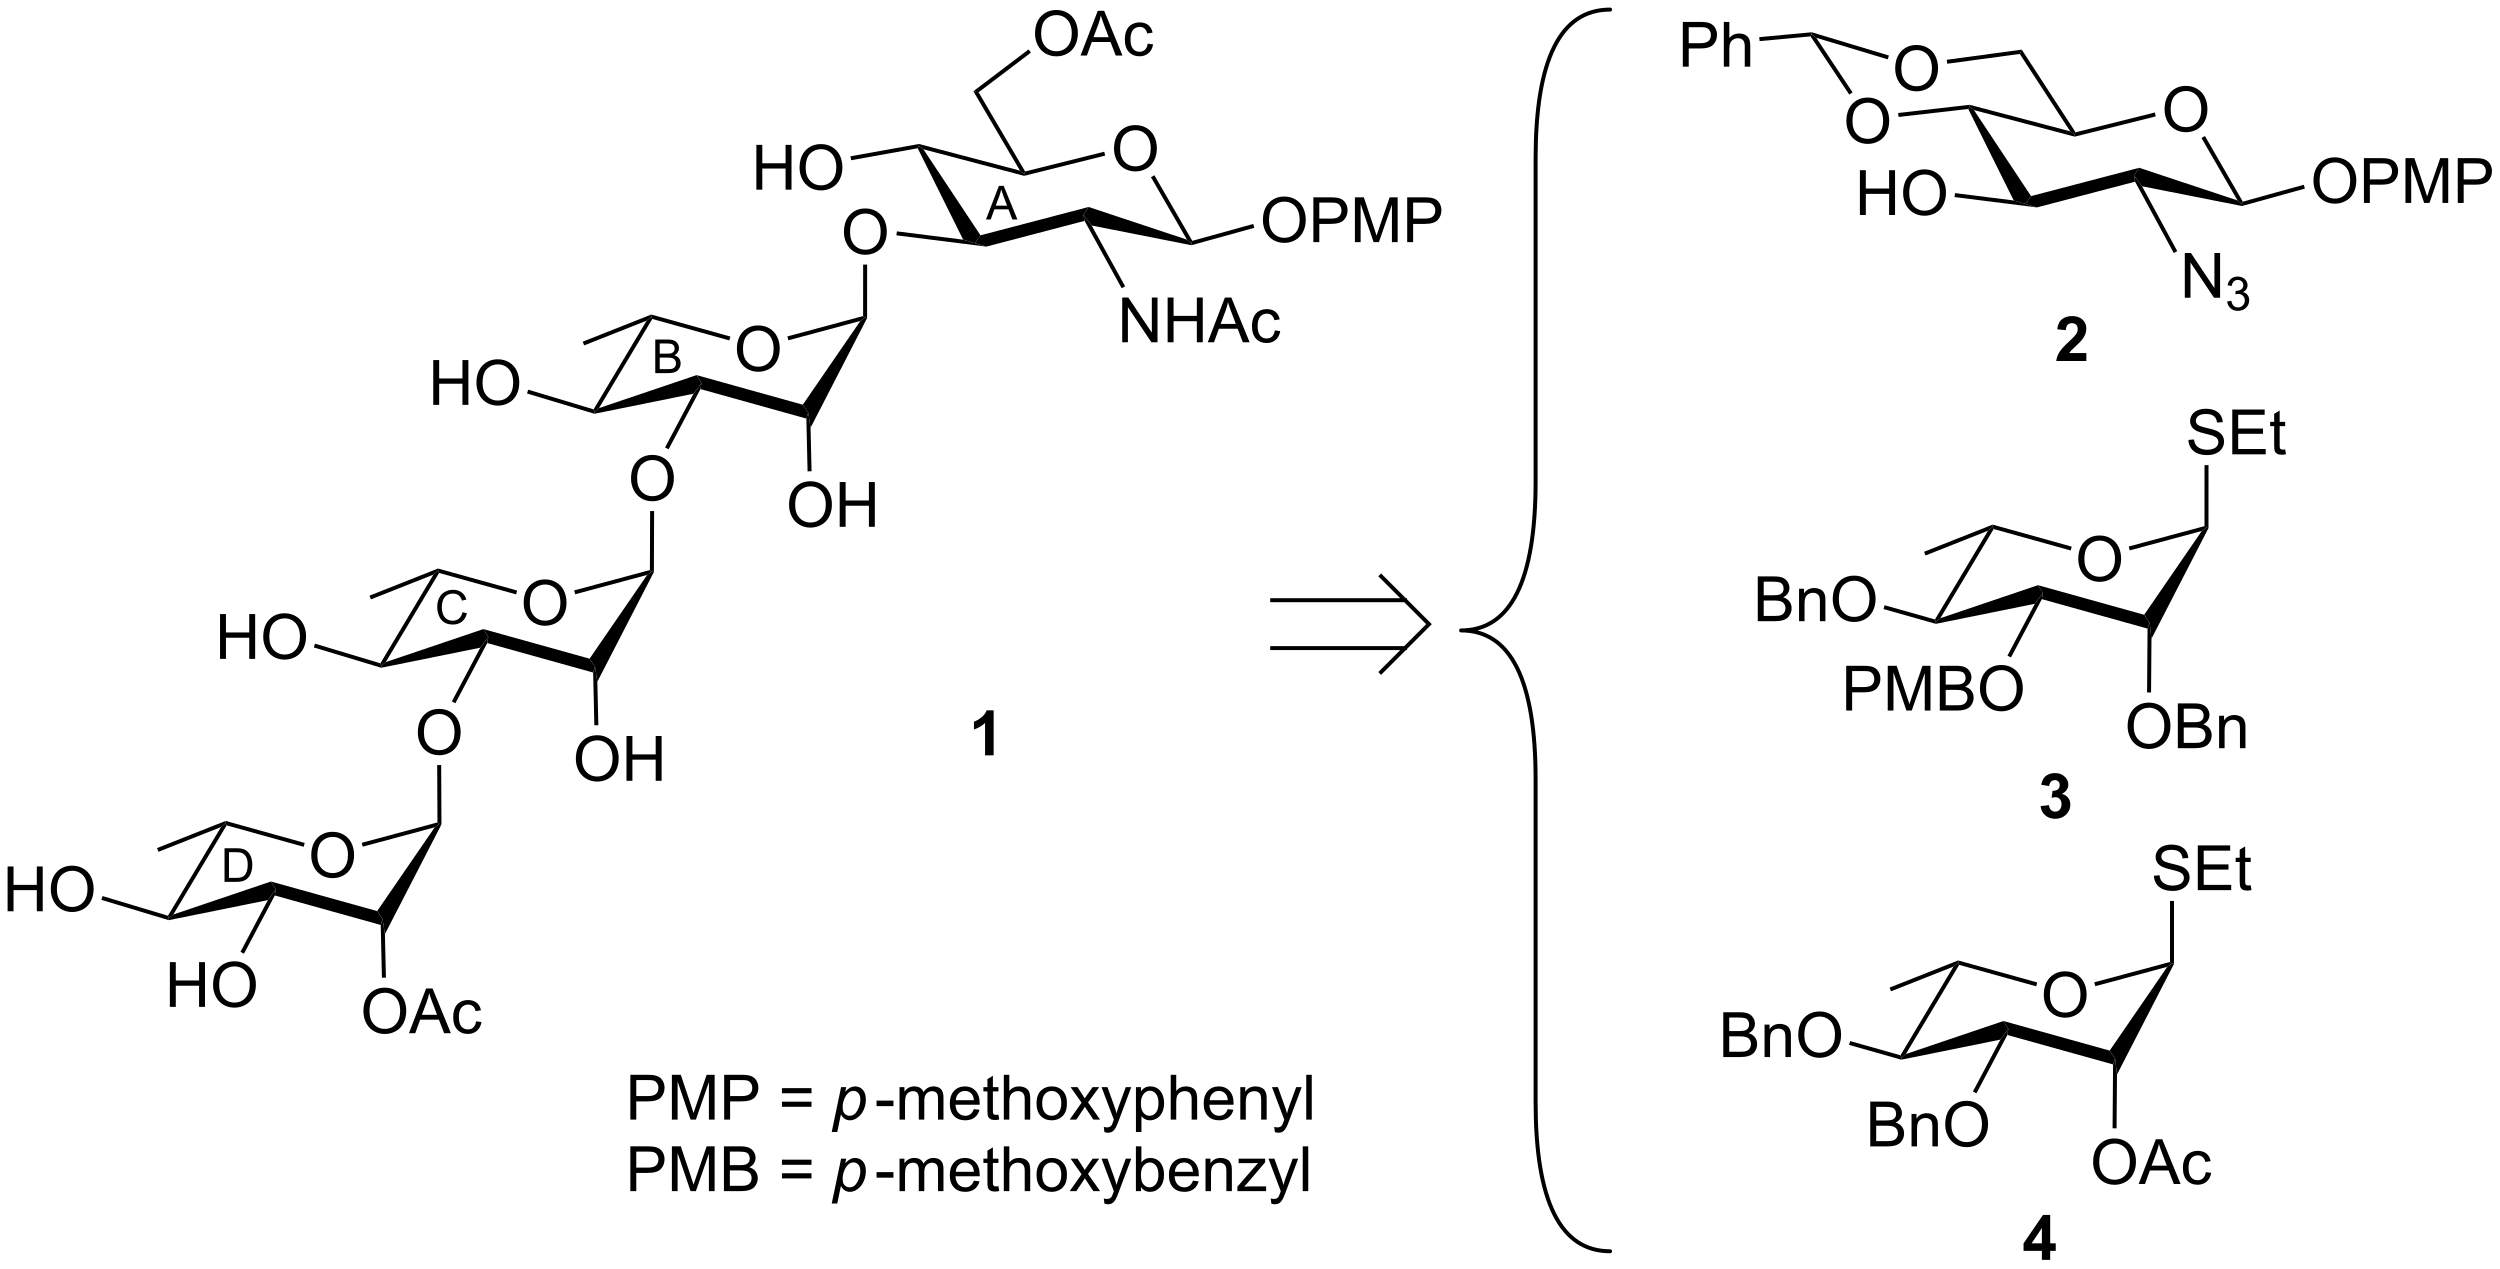 <?xml version="1.0" encoding="UTF-8"?>
<!DOCTYPE svg PUBLIC '-//W3C//DTD SVG 1.0//EN'
          'http://www.w3.org/TR/2001/REC-SVG-20010904/DTD/svg10.dtd'>
<svg stroke-dasharray="none" shape-rendering="auto" xmlns="http://www.w3.org/2000/svg" font-family="'Dialog'" text-rendering="auto" width="877" fill-opacity="1" color-interpolation="auto" color-rendering="auto" preserveAspectRatio="xMidYMid meet" font-size="12px" viewBox="0 0 877 445" fill="black" xmlns:xlink="http://www.w3.org/1999/xlink" stroke="black" image-rendering="auto" stroke-miterlimit="10" stroke-linecap="square" stroke-linejoin="miter" font-style="normal" stroke-width="1" height="445" stroke-dashoffset="0" font-weight="normal" stroke-opacity="1"
><!--Generated by the Batik Graphics2D SVG Generator--><defs id="genericDefs"
  /><g
  ><defs id="defs1"
    ><clipPath clipPathUnits="userSpaceOnUse" id="clipPath1"
      ><path d="M2.348 1.284 L331.155 1.284 L331.155 168.018 L2.348 168.018 L2.348 1.284 Z"
      /></clipPath
      ><clipPath clipPathUnits="userSpaceOnUse" id="clipPath2"
      ><path d="M0.695 20.146 L0.695 182.244 L320.36 182.244 L320.36 20.146 Z"
      /></clipPath
    ></defs
    ><g transform="scale(2.667,2.667) translate(-2.348,-1.284) matrix(1.029,0,0,1.029,1.633,-19.438)"
    ><path d="M238.44 47.617 L238.44 41.89 L239.197 41.89 L239.197 44.242 L242.174 44.242 L242.174 41.89 L242.932 41.89 L242.932 47.617 L242.174 47.617 L242.174 44.916 L239.197 44.916 L239.197 47.617 L238.44 47.617 ZM243.964 44.828 Q243.964 43.401 244.73 42.596 Q245.496 41.789 246.707 41.789 Q247.498 41.789 248.134 42.169 Q248.772 42.547 249.105 43.224 Q249.441 43.901 249.441 44.76 Q249.441 45.633 249.089 46.32 Q248.738 47.008 248.092 47.362 Q247.449 47.716 246.701 47.716 Q245.894 47.716 245.256 47.325 Q244.621 46.932 244.292 46.258 Q243.964 45.58 243.964 44.828 ZM244.746 44.838 Q244.746 45.875 245.3 46.471 Q245.858 47.065 246.699 47.065 Q247.553 47.065 248.105 46.463 Q248.66 45.862 248.66 44.758 Q248.66 44.057 248.423 43.536 Q248.186 43.015 247.73 42.729 Q247.277 42.44 246.709 42.44 Q245.905 42.44 245.324 42.995 Q244.746 43.547 244.746 44.838 Z" stroke="none" clip-path="url(#clipPath2)"
    /></g
    ><g transform="matrix(2.743,0,0,2.743,-1.906,-55.26)"
    ><path d="M277.522 34.168 Q277.522 32.741 278.288 31.936 Q279.053 31.129 280.264 31.129 Q281.056 31.129 281.691 31.509 Q282.329 31.887 282.663 32.564 Q282.998 33.241 282.998 34.1 Q282.998 34.973 282.647 35.66 Q282.295 36.348 281.649 36.702 Q281.006 37.056 280.259 37.056 Q279.452 37.056 278.814 36.666 Q278.178 36.272 277.85 35.598 Q277.522 34.921 277.522 34.168 ZM278.303 34.179 Q278.303 35.215 278.858 35.812 Q279.415 36.405 280.256 36.405 Q281.111 36.405 281.663 35.804 Q282.217 35.202 282.217 34.098 Q282.217 33.397 281.98 32.877 Q281.743 32.356 281.288 32.069 Q280.834 31.78 280.267 31.78 Q279.462 31.78 278.881 32.335 Q278.303 32.887 278.303 34.179 Z" stroke="none" clip-path="url(#clipPath2)"
    /></g
    ><g transform="matrix(2.743,0,0,2.743,-1.906,-55.26)"
    ><path d="M287.528 45.933 L287.406 46.232 L286.85 45.779 L282.243 37.798 L282.685 37.543 Z" stroke="none" clip-path="url(#clipPath2)"
    /></g
    ><g transform="matrix(2.743,0,0,2.743,-1.906,-55.26)"
    ><path d="M276.271 34.535 L276.395 35.03 L266.025 37.621 L266.027 37.357 L266.142 37.066 Z" stroke="none" clip-path="url(#clipPath2)"
    /></g
    ><g transform="matrix(2.743,0,0,2.743,-1.906,-55.26)"
    ><path d="M265.452 36.942 L266.027 37.357 L266.025 37.621 L253.143 34.225 L252.56 33.807 L252.579 33.548 Z" stroke="none" clip-path="url(#clipPath2)"
    /></g
    ><g transform="matrix(2.743,0,0,2.743,-1.906,-55.26)"
    ><path d="M261.186 46.672 L259.733 46.232 L260.444 45.225 L274.268 41.603 L273.612 42.596 L273.747 43.381 Z" stroke="none" clip-path="url(#clipPath2)"
    /></g
    ><g transform="matrix(2.743,0,0,2.743,-1.906,-55.26)"
    ><path d="M252.412 34.081 L252.56 33.807 L253.143 34.225 L260.444 45.225 L259.733 46.232 L258.229 45.786 Z" stroke="none" clip-path="url(#clipPath2)"
    /></g
    ><g transform="matrix(2.743,0,0,2.743,-1.906,-55.26)"
    ><path d="M286.85 45.779 L287.406 46.232 L287.417 46.493 L274.648 43.971 L273.612 42.596 L274.268 41.603 Z" stroke="none" clip-path="url(#clipPath2)"
    /></g
    ><g transform="matrix(2.743,0,0,2.743,-1.906,-55.26)"
    ><path d="M280.108 58.226 L280.108 52.499 L280.887 52.499 L283.895 56.994 L283.895 52.499 L284.621 52.499 L284.621 58.226 L283.843 58.226 L280.835 53.726 L280.835 58.226 L280.108 58.226 Z" stroke="none" clip-path="url(#clipPath2)"
    /></g
    ><g transform="matrix(2.743,0,0,2.743,-1.906,-55.26)"
    ><path d="M285.528 58.691 L286.055 58.621 Q286.147 59.07 286.364 59.267 Q286.583 59.464 286.897 59.464 Q287.268 59.464 287.524 59.207 Q287.782 58.949 287.782 58.568 Q287.782 58.205 287.544 57.97 Q287.307 57.734 286.94 57.734 Q286.792 57.734 286.569 57.792 L286.628 57.33 Q286.68 57.336 286.712 57.336 Q287.05 57.336 287.319 57.16 Q287.589 56.984 287.589 56.617 Q287.589 56.328 287.391 56.138 Q287.196 55.947 286.885 55.947 Q286.577 55.947 286.372 56.14 Q286.167 56.334 286.108 56.72 L285.581 56.627 Q285.678 56.095 286.02 55.804 Q286.364 55.513 286.874 55.513 Q287.225 55.513 287.52 55.664 Q287.817 55.814 287.973 56.076 Q288.13 56.336 288.13 56.628 Q288.13 56.908 287.979 57.136 Q287.831 57.365 287.538 57.499 Q287.919 57.587 288.13 57.865 Q288.341 58.14 288.341 58.556 Q288.341 59.119 287.93 59.511 Q287.52 59.902 286.893 59.902 Q286.329 59.902 285.954 59.566 Q285.581 59.228 285.528 58.691 Z" stroke="none" clip-path="url(#clipPath2)"
    /></g
    ><g transform="matrix(2.743,0,0,2.743,-1.906,-55.26)"
    ><path d="M273.747 43.381 L273.612 42.596 L274.648 43.971 L279.142 52.26 L278.694 52.503 Z" stroke="none" clip-path="url(#clipPath2)"
    /></g
    ><g transform="matrix(2.743,0,0,2.743,-1.906,-55.26)"
    ><path d="M250.66 45.348 L250.724 44.842 L258.229 45.786 L259.733 46.232 L261.186 46.672 Z" stroke="none" clip-path="url(#clipPath2)"
    /></g
    ><g transform="matrix(2.743,0,0,2.743,-1.906,-55.26)"
    ><path d="M296.564 43.306 Q296.564 41.879 297.329 41.074 Q298.095 40.267 299.306 40.267 Q300.098 40.267 300.733 40.647 Q301.371 41.025 301.704 41.702 Q302.04 42.379 302.04 43.238 Q302.04 44.111 301.689 44.798 Q301.337 45.486 300.691 45.84 Q300.048 46.194 299.301 46.194 Q298.493 46.194 297.855 45.803 Q297.22 45.41 296.892 44.736 Q296.564 44.059 296.564 43.306 ZM297.345 43.317 Q297.345 44.353 297.9 44.949 Q298.457 45.543 299.298 45.543 Q300.152 45.543 300.704 44.942 Q301.259 44.34 301.259 43.236 Q301.259 42.535 301.022 42.014 Q300.785 41.494 300.329 41.207 Q299.876 40.918 299.308 40.918 Q298.504 40.918 297.923 41.473 Q297.345 42.025 297.345 43.317 ZM303.015 46.095 L303.015 40.369 L305.177 40.369 Q305.747 40.369 306.047 40.423 Q306.469 40.494 306.752 40.692 Q307.039 40.887 307.213 41.244 Q307.388 41.598 307.388 42.025 Q307.388 42.754 306.922 43.262 Q306.458 43.767 305.242 43.767 L303.773 43.767 L303.773 46.095 L303.015 46.095 ZM303.773 43.09 L305.255 43.09 Q305.99 43.09 306.297 42.817 Q306.607 42.543 306.607 42.048 Q306.607 41.689 306.424 41.434 Q306.242 41.176 305.945 41.095 Q305.755 41.043 305.24 41.043 L303.773 41.043 L303.773 43.09 ZM308.328 46.095 L308.328 40.369 L309.469 40.369 L310.825 44.423 Q311.013 44.988 311.099 45.27 Q311.195 44.957 311.404 44.353 L312.773 40.369 L313.794 40.369 L313.794 46.095 L313.062 46.095 L313.062 41.301 L311.398 46.095 L310.716 46.095 L309.06 41.22 L309.06 46.095 L308.328 46.095 ZM315.015 46.095 L315.015 40.369 L317.177 40.369 Q317.747 40.369 318.047 40.423 Q318.469 40.494 318.752 40.692 Q319.039 40.887 319.213 41.244 Q319.388 41.598 319.388 42.025 Q319.388 42.754 318.922 43.262 Q318.458 43.767 317.242 43.767 L315.773 43.767 L315.773 46.095 L315.015 46.095 ZM315.773 43.09 L317.255 43.09 Q317.99 43.09 318.297 42.817 Q318.607 42.543 318.607 42.048 Q318.607 41.689 318.424 41.434 Q318.242 41.176 317.945 41.095 Q317.755 41.043 317.24 41.043 L315.773 41.043 L315.773 43.09 Z" stroke="none" clip-path="url(#clipPath2)"
    /></g
    ><g transform="matrix(2.743,0,0,2.743,-1.906,-55.26)"
    ><path d="M295.329 43.773 L295.466 44.265 L287.417 46.493 L287.406 46.232 L287.528 45.933 Z" stroke="none" clip-path="url(#clipPath2)"
    /></g
    ><g transform="matrix(2.743,0,0,2.743,-1.906,-55.26)"
    ><path d="M267.514 65.296 L267.514 66.317 L263.668 66.317 Q263.73 65.739 264.043 65.221 Q264.355 64.702 265.277 63.848 Q266.019 63.155 266.186 62.911 Q266.412 62.569 266.412 62.239 Q266.412 61.871 266.214 61.674 Q266.019 61.476 265.67 61.476 Q265.327 61.476 265.123 61.684 Q264.92 61.89 264.889 62.371 L263.795 62.262 Q263.894 61.356 264.41 60.963 Q264.925 60.567 265.699 60.567 Q266.545 60.567 267.03 61.025 Q267.514 61.481 267.514 62.161 Q267.514 62.546 267.376 62.898 Q267.238 63.246 266.936 63.629 Q266.738 63.882 266.217 64.359 Q265.699 64.835 265.558 64.991 Q265.42 65.147 265.334 65.296 L267.514 65.296 Z" stroke="none" clip-path="url(#clipPath2)"
    /></g
    ><g transform="matrix(2.743,0,0,2.743,-1.906,-55.26)"
    ><path d="M261.664 123.242 L262.726 123.114 Q262.776 123.52 262.997 123.736 Q263.221 123.95 263.539 123.95 Q263.877 123.95 264.109 123.692 Q264.344 123.434 264.344 122.997 Q264.344 122.583 264.12 122.34 Q263.898 122.098 263.578 122.098 Q263.367 122.098 263.073 122.179 L263.195 121.286 Q263.64 121.296 263.875 121.093 Q264.109 120.887 264.109 120.546 Q264.109 120.257 263.937 120.085 Q263.765 119.913 263.479 119.913 Q263.198 119.913 262.997 120.109 Q262.799 120.304 262.758 120.679 L261.745 120.507 Q261.851 119.989 262.062 119.679 Q262.276 119.367 262.656 119.189 Q263.039 119.012 263.51 119.012 Q264.32 119.012 264.807 119.528 Q265.211 119.95 265.211 120.481 Q265.211 121.234 264.385 121.684 Q264.877 121.788 265.172 122.156 Q265.469 122.523 265.469 123.043 Q265.469 123.796 264.916 124.33 Q264.367 124.861 263.547 124.861 Q262.768 124.861 262.255 124.413 Q261.745 123.965 261.664 123.242 Z" stroke="none" clip-path="url(#clipPath2)"
    /></g
    ><g transform="matrix(2.743,0,0,2.743,-1.906,-55.26)"
    ><path d="M266.484 91.669 Q266.484 90.242 267.25 89.438 Q268.015 88.63 269.226 88.63 Q270.018 88.63 270.653 89.011 Q271.291 89.388 271.625 90.065 Q271.961 90.742 271.961 91.602 Q271.961 92.474 271.609 93.162 Q271.258 93.849 270.612 94.203 Q269.969 94.558 269.221 94.558 Q268.414 94.558 267.776 94.167 Q267.14 93.774 266.812 93.099 Q266.484 92.422 266.484 91.669 ZM267.265 91.68 Q267.265 92.716 267.82 93.313 Q268.377 93.906 269.219 93.906 Q270.073 93.906 270.625 93.305 Q271.179 92.703 271.179 91.599 Q271.179 90.899 270.942 90.378 Q270.705 89.857 270.25 89.57 Q269.797 89.281 269.229 89.281 Q268.424 89.281 267.844 89.836 Q267.265 90.388 267.265 91.68 Z" stroke="none" clip-path="url(#clipPath2)"
    /></g
    ><g transform="matrix(2.743,0,0,2.743,-1.906,-55.26)"
    ><path d="M254.941 88.02 L255.546 87.506 L255.665 87.804 L248.847 99.204 L248.272 99.667 L248.154 99.368 Z" stroke="none" clip-path="url(#clipPath2)"
    /></g
    ><g transform="matrix(2.743,0,0,2.743,-1.906,-55.26)"
    ><path d="M282.625 87.431 L282.88 87.626 L282.278 88.052 L273.071 90.53 L272.938 90.037 Z" stroke="none" clip-path="url(#clipPath2)"
    /></g
    ><g transform="matrix(2.743,0,0,2.743,-1.906,-55.26)"
    ><path d="M265.648 90.055 L265.511 90.547 L255.665 87.804 L255.546 87.506 L255.531 87.237 Z" stroke="none" clip-path="url(#clipPath2)"
    /></g
    ><g transform="matrix(2.743,0,0,2.743,-1.906,-55.26)"
    ><path d="M261.827 96.771 L261.955 95.983 L261.325 94.984 L274.911 98.769 L275.605 99.787 L275.344 100.538 Z" stroke="none" clip-path="url(#clipPath2)"
    /></g
    ><g transform="matrix(2.743,0,0,2.743,-1.906,-55.26)"
    ><path d="M248.261 99.929 L248.272 99.667 L248.847 99.204 L261.325 94.984 L261.955 95.983 L260.936 97.362 Z" stroke="none" clip-path="url(#clipPath2)"
    /></g
    ><g transform="matrix(2.743,0,0,2.743,-1.906,-55.26)"
    ><path d="M282.278 88.052 L282.88 87.626 L283.135 87.687 L275.845 101.829 L275.605 99.787 L274.911 98.769 Z" stroke="none" clip-path="url(#clipPath2)"
    /></g
    ><g transform="matrix(2.743,0,0,2.743,-1.906,-55.26)"
    ><path d="M225.496 99.59 L225.496 93.864 L227.644 93.864 Q228.301 93.864 228.696 94.038 Q229.095 94.21 229.319 94.572 Q229.543 94.934 229.543 95.327 Q229.543 95.695 229.342 96.02 Q229.144 96.343 228.743 96.543 Q229.262 96.695 229.54 97.062 Q229.821 97.429 229.821 97.929 Q229.821 98.333 229.65 98.679 Q229.48 99.023 229.23 99.21 Q228.98 99.398 228.603 99.494 Q228.228 99.59 227.681 99.59 L225.496 99.59 ZM226.254 96.27 L227.493 96.27 Q227.996 96.27 228.215 96.202 Q228.504 96.116 228.65 95.918 Q228.798 95.718 228.798 95.418 Q228.798 95.132 228.66 94.916 Q228.525 94.7 228.269 94.619 Q228.017 94.538 227.4 94.538 L226.254 94.538 L226.254 96.27 ZM226.254 98.913 L227.681 98.913 Q228.048 98.913 228.196 98.887 Q228.457 98.84 228.631 98.731 Q228.808 98.622 228.92 98.413 Q229.035 98.202 229.035 97.929 Q229.035 97.609 228.871 97.374 Q228.707 97.137 228.415 97.041 Q228.126 96.945 227.579 96.945 L226.254 96.945 L226.254 98.913 ZM230.775 99.59 L230.775 95.442 L231.407 95.442 L231.407 96.031 Q231.863 95.348 232.728 95.348 Q233.103 95.348 233.415 95.484 Q233.73 95.616 233.887 95.835 Q234.043 96.054 234.105 96.356 Q234.144 96.551 234.144 97.038 L234.144 99.59 L233.441 99.59 L233.441 97.067 Q233.441 96.637 233.358 96.424 Q233.277 96.21 233.069 96.085 Q232.861 95.958 232.579 95.958 Q232.129 95.958 231.803 96.244 Q231.478 96.528 231.478 97.325 L231.478 99.59 L230.775 99.59 ZM235.083 96.801 Q235.083 95.374 235.849 94.57 Q236.614 93.762 237.825 93.762 Q238.617 93.762 239.252 94.142 Q239.891 94.52 240.224 95.197 Q240.56 95.874 240.56 96.734 Q240.56 97.606 240.208 98.293 Q239.857 98.981 239.211 99.335 Q238.568 99.689 237.82 99.689 Q237.013 99.689 236.375 99.299 Q235.739 98.906 235.411 98.231 Q235.083 97.554 235.083 96.801 ZM235.864 96.812 Q235.864 97.848 236.419 98.445 Q236.976 99.038 237.818 99.038 Q238.672 99.038 239.224 98.437 Q239.779 97.835 239.779 96.731 Q239.779 96.031 239.542 95.51 Q239.304 94.989 238.849 94.702 Q238.396 94.413 237.828 94.413 Q237.023 94.413 236.443 94.968 Q235.864 95.52 235.864 96.812 Z" stroke="none" clip-path="url(#clipPath2)"
    /></g
    ><g transform="matrix(2.743,0,0,2.743,-1.906,-55.26)"
    ><path d="M248.154 99.368 L248.272 99.667 L248.261 99.929 L241.578 98.039 L241.717 97.548 Z" stroke="none" clip-path="url(#clipPath2)"
    /></g
    ><g transform="matrix(2.743,0,0,2.743,-1.906,-55.26)"
    ><path d="M236.804 111.019 L236.804 105.292 L238.966 105.292 Q239.536 105.292 239.836 105.347 Q240.258 105.417 240.542 105.615 Q240.828 105.811 241.002 106.167 Q241.177 106.521 241.177 106.948 Q241.177 107.678 240.711 108.186 Q240.247 108.691 239.031 108.691 L237.562 108.691 L237.562 111.019 L236.804 111.019 ZM237.562 108.014 L239.044 108.014 Q239.778 108.014 240.086 107.74 Q240.396 107.467 240.396 106.972 Q240.396 106.612 240.213 106.357 Q240.031 106.1 239.734 106.019 Q239.544 105.967 239.028 105.967 L237.562 105.967 L237.562 108.014 ZM242.117 111.019 L242.117 105.292 L243.258 105.292 L244.614 109.347 Q244.802 109.912 244.888 110.193 Q244.984 109.881 245.192 109.277 L246.562 105.292 L247.583 105.292 L247.583 111.019 L246.851 111.019 L246.851 106.225 L245.187 111.019 L244.505 111.019 L242.849 106.144 L242.849 111.019 L242.117 111.019 ZM248.773 111.019 L248.773 105.292 L250.922 105.292 Q251.578 105.292 251.974 105.467 Q252.372 105.639 252.596 106.001 Q252.82 106.362 252.82 106.756 Q252.82 107.123 252.62 107.448 Q252.422 107.771 252.021 107.972 Q252.539 108.123 252.817 108.49 Q253.099 108.857 253.099 109.357 Q253.099 109.761 252.927 110.107 Q252.758 110.451 252.508 110.639 Q252.258 110.826 251.88 110.922 Q251.505 111.019 250.958 111.019 L248.773 111.019 ZM249.531 107.698 L250.771 107.698 Q251.273 107.698 251.492 107.631 Q251.781 107.545 251.927 107.347 Q252.075 107.146 252.075 106.847 Q252.075 106.561 251.937 106.344 Q251.802 106.128 251.547 106.047 Q251.294 105.967 250.677 105.967 L249.531 105.967 L249.531 107.698 ZM249.531 110.342 L250.958 110.342 Q251.325 110.342 251.474 110.316 Q251.734 110.269 251.909 110.159 Q252.086 110.05 252.198 109.842 Q252.312 109.631 252.312 109.357 Q252.312 109.037 252.148 108.803 Q251.984 108.566 251.692 108.469 Q251.403 108.373 250.857 108.373 L249.531 108.373 L249.531 110.342 ZM253.911 108.23 Q253.911 106.803 254.677 105.998 Q255.442 105.191 256.653 105.191 Q257.445 105.191 258.08 105.571 Q258.719 105.948 259.052 106.626 Q259.388 107.303 259.388 108.162 Q259.388 109.034 259.036 109.722 Q258.685 110.409 258.039 110.764 Q257.396 111.118 256.648 111.118 Q255.841 111.118 255.203 110.727 Q254.567 110.334 254.239 109.659 Q253.911 108.982 253.911 108.23 ZM254.692 108.24 Q254.692 109.277 255.247 109.873 Q255.804 110.467 256.646 110.467 Q257.5 110.467 258.052 109.865 Q258.607 109.264 258.607 108.159 Q258.607 107.459 258.37 106.938 Q258.133 106.417 257.677 106.131 Q257.224 105.842 256.656 105.842 Q255.851 105.842 255.271 106.396 Q254.692 106.948 254.692 108.24 Z" stroke="none" clip-path="url(#clipPath2)"
    /></g
    ><g transform="matrix(2.743,0,0,2.743,-1.906,-55.26)"
    ><path d="M260.936 97.362 L261.955 95.983 L261.827 96.771 L257.875 104.228 L257.425 103.989 Z" stroke="none" clip-path="url(#clipPath2)"
    /></g
    ><g transform="matrix(2.743,0,0,2.743,-1.906,-55.26)"
    ><path d="M272.795 113.042 Q272.795 111.615 273.561 110.81 Q274.326 110.003 275.537 110.003 Q276.329 110.003 276.964 110.383 Q277.602 110.76 277.936 111.438 Q278.272 112.115 278.272 112.974 Q278.272 113.846 277.92 114.534 Q277.568 115.221 276.923 115.576 Q276.279 115.93 275.532 115.93 Q274.725 115.93 274.087 115.539 Q273.451 115.146 273.123 114.471 Q272.795 113.794 272.795 113.042 ZM273.576 113.052 Q273.576 114.089 274.131 114.685 Q274.688 115.279 275.529 115.279 Q276.384 115.279 276.936 114.677 Q277.49 114.076 277.49 112.971 Q277.49 112.271 277.253 111.75 Q277.016 111.229 276.561 110.943 Q276.108 110.654 275.54 110.654 Q274.735 110.654 274.154 111.208 Q273.576 111.76 273.576 113.052 ZM279.216 115.831 L279.216 110.104 L281.364 110.104 Q282.02 110.104 282.416 110.279 Q282.815 110.451 283.038 110.813 Q283.262 111.175 283.262 111.568 Q283.262 111.935 283.062 112.26 Q282.864 112.583 282.463 112.784 Q282.981 112.935 283.26 113.302 Q283.541 113.669 283.541 114.169 Q283.541 114.573 283.369 114.919 Q283.2 115.263 282.95 115.451 Q282.7 115.638 282.322 115.734 Q281.947 115.831 281.401 115.831 L279.216 115.831 ZM279.973 112.51 L281.213 112.51 Q281.716 112.51 281.934 112.443 Q282.223 112.357 282.369 112.159 Q282.518 111.958 282.518 111.659 Q282.518 111.373 282.38 111.156 Q282.244 110.94 281.989 110.859 Q281.736 110.779 281.119 110.779 L279.973 110.779 L279.973 112.51 ZM279.973 115.154 L281.401 115.154 Q281.768 115.154 281.916 115.128 Q282.176 115.081 282.351 114.971 Q282.528 114.862 282.64 114.654 Q282.755 114.443 282.755 114.169 Q282.755 113.849 282.591 113.615 Q282.426 113.378 282.135 113.281 Q281.846 113.185 281.299 113.185 L279.973 113.185 L279.973 115.154 ZM284.494 115.831 L284.494 111.682 L285.127 111.682 L285.127 112.271 Q285.583 111.589 286.447 111.589 Q286.822 111.589 287.135 111.724 Q287.45 111.857 287.606 112.076 Q287.762 112.294 287.825 112.596 Q287.864 112.792 287.864 113.279 L287.864 115.831 L287.161 115.831 L287.161 113.307 Q287.161 112.878 287.078 112.664 Q286.997 112.451 286.788 112.326 Q286.58 112.198 286.299 112.198 Q285.848 112.198 285.523 112.484 Q285.197 112.768 285.197 113.565 L285.197 115.831 L284.494 115.831 Z" stroke="none" clip-path="url(#clipPath2)"
    /></g
    ><g transform="matrix(2.743,0,0,2.743,-1.906,-55.26)"
    ><path d="M275.344 100.538 L275.605 99.787 L275.845 101.829 L275.792 108.708 L275.282 108.704 Z" stroke="none" clip-path="url(#clipPath2)"
    /></g
    ><g transform="matrix(2.743,0,0,2.743,-1.906,-55.26)"
    ><path d="M280.57 76.406 L281.286 76.344 Q281.335 76.773 281.52 77.049 Q281.708 77.325 282.098 77.495 Q282.489 77.664 282.976 77.664 Q283.411 77.664 283.742 77.536 Q284.075 77.406 284.236 77.182 Q284.398 76.958 284.398 76.692 Q284.398 76.422 284.242 76.221 Q284.085 76.021 283.726 75.883 Q283.497 75.794 282.708 75.604 Q281.919 75.414 281.601 75.247 Q281.192 75.031 280.989 74.713 Q280.788 74.396 280.788 74 Q280.788 73.567 281.033 73.19 Q281.281 72.812 281.752 72.617 Q282.226 72.422 282.804 72.422 Q283.442 72.422 283.926 72.627 Q284.413 72.833 284.674 73.232 Q284.937 73.63 284.958 74.133 L284.231 74.187 Q284.171 73.646 283.833 73.37 Q283.497 73.091 282.835 73.091 Q282.148 73.091 281.833 73.344 Q281.52 73.594 281.52 73.95 Q281.52 74.258 281.742 74.458 Q281.96 74.656 282.885 74.867 Q283.809 75.075 284.153 75.232 Q284.653 75.461 284.89 75.815 Q285.13 76.169 285.13 76.63 Q285.13 77.086 284.867 77.492 Q284.606 77.896 284.114 78.122 Q283.625 78.346 283.012 78.346 Q282.234 78.346 281.708 78.12 Q281.184 77.89 280.885 77.437 Q280.585 76.982 280.57 76.406 ZM286.179 78.247 L286.179 72.521 L290.32 72.521 L290.32 73.195 L286.937 73.195 L286.937 74.95 L290.106 74.95 L290.106 75.622 L286.937 75.622 L286.937 77.57 L290.453 77.57 L290.453 78.247 L286.179 78.247 ZM292.945 77.617 L293.046 78.239 Q292.75 78.302 292.515 78.302 Q292.132 78.302 291.921 78.182 Q291.71 78.06 291.625 77.862 Q291.538 77.664 291.538 77.031 L291.538 74.646 L291.023 74.646 L291.023 74.099 L291.538 74.099 L291.538 73.07 L292.239 72.648 L292.239 74.099 L292.945 74.099 L292.945 74.646 L292.239 74.646 L292.239 77.07 Q292.239 77.372 292.276 77.458 Q292.312 77.544 292.395 77.596 Q292.481 77.646 292.637 77.646 Q292.755 77.646 292.945 77.617 Z" stroke="none" clip-path="url(#clipPath2)"
    /></g
    ><g transform="matrix(2.743,0,0,2.743,-1.906,-55.26)"
    ><path d="M283.135 87.687 L282.88 87.626 L282.625 87.431 L282.628 79.63 L283.139 79.63 Z" stroke="none" clip-path="url(#clipPath2)"
    /></g
    ><g transform="matrix(2.743,0,0,2.743,-1.906,-55.26)"
    ><path d="M255.531 87.237 L255.546 87.506 L254.941 88.02 L246.95 91.184 L246.762 90.71 Z" stroke="none" clip-path="url(#clipPath2)"
    /></g
    ><g transform="matrix(2.743,0,0,2.743,-1.906,-55.26)"
    ><path d="M261.829 181.272 L261.829 180.118 L259.485 180.118 L259.485 179.157 L261.97 175.522 L262.892 175.522 L262.892 179.154 L263.602 179.154 L263.602 180.118 L262.892 180.118 L262.892 181.272 L261.829 181.272 ZM261.829 179.154 L261.829 177.196 L260.514 179.154 L261.829 179.154 Z" stroke="none" clip-path="url(#clipPath2)"
    /></g
    ><g transform="matrix(2.743,0,0,2.743,-1.906,-55.26)"
    ><path d="M108.628 49.842 Q108.628 48.415 109.394 47.61 Q110.159 46.803 111.37 46.803 Q112.162 46.803 112.797 47.183 Q113.435 47.56 113.769 48.238 Q114.105 48.915 114.105 49.774 Q114.105 50.646 113.753 51.334 Q113.401 52.021 112.756 52.376 Q112.112 52.73 111.365 52.73 Q110.558 52.73 109.92 52.339 Q109.284 51.946 108.956 51.271 Q108.628 50.594 108.628 49.842 ZM109.409 49.852 Q109.409 50.889 109.964 51.485 Q110.521 52.079 111.362 52.079 Q112.217 52.079 112.769 51.477 Q113.323 50.876 113.323 49.771 Q113.323 49.071 113.086 48.55 Q112.849 48.029 112.394 47.743 Q111.941 47.454 111.373 47.454 Q110.568 47.454 109.987 48.008 Q109.409 48.56 109.409 49.852 Z" stroke="none" clip-path="url(#clipPath2)"
    /></g
    ><g transform="matrix(2.743,0,0,2.743,-1.906,-55.26)"
    ><path d="M143.167 39.182 Q143.167 37.755 143.932 36.95 Q144.698 36.143 145.909 36.143 Q146.701 36.143 147.336 36.523 Q147.974 36.901 148.307 37.578 Q148.643 38.255 148.643 39.114 Q148.643 39.987 148.292 40.674 Q147.94 41.362 147.294 41.716 Q146.651 42.07 145.904 42.07 Q145.096 42.07 144.458 41.679 Q143.823 41.286 143.495 40.612 Q143.167 39.935 143.167 39.182 ZM143.948 39.193 Q143.948 40.229 144.503 40.825 Q145.06 41.419 145.901 41.419 Q146.755 41.419 147.307 40.818 Q147.862 40.216 147.862 39.112 Q147.862 38.411 147.625 37.891 Q147.388 37.37 146.932 37.083 Q146.479 36.794 145.912 36.794 Q145.107 36.794 144.526 37.349 Q143.948 37.901 143.948 39.193 Z" stroke="none" clip-path="url(#clipPath2)"
    /></g
    ><g transform="matrix(2.743,0,0,2.743,-1.906,-55.26)"
    ><path d="M153.173 50.947 L153.051 51.246 L152.495 50.793 L147.888 42.812 L148.33 42.557 Z" stroke="none" clip-path="url(#clipPath2)"
    /></g
    ><g transform="matrix(2.743,0,0,2.743,-1.906,-55.26)"
    ><path d="M141.916 39.548 L142.04 40.043 L131.67 42.635 L131.672 42.371 L131.795 42.077 Z" stroke="none" clip-path="url(#clipPath2)"
    /></g
    ><g transform="matrix(2.743,0,0,2.743,-1.906,-55.26)"
    ><path d="M131.139 41.967 L131.672 42.371 L131.67 42.635 L118.788 39.239 L118.205 38.821 L118.215 38.56 Z" stroke="none" clip-path="url(#clipPath2)"
    /></g
    ><g transform="matrix(2.743,0,0,2.743,-1.906,-55.26)"
    ><path d="M126.831 51.685 L125.378 51.246 L126.089 50.239 L139.913 46.617 L139.257 47.61 L139.397 48.393 Z" stroke="none" clip-path="url(#clipPath2)"
    /></g
    ><g transform="matrix(2.743,0,0,2.743,-1.906,-55.26)"
    ><path d="M118.062 39.106 L118.205 38.821 L118.788 39.239 L126.089 50.239 L125.378 51.246 L123.874 50.799 Z" stroke="none" clip-path="url(#clipPath2)"
    /></g
    ><g transform="matrix(2.743,0,0,2.743,-1.906,-55.26)"
    ><path d="M152.495 50.793 L153.051 51.246 L153.062 51.507 L140.307 48.988 L139.257 47.61 L139.913 46.617 Z" stroke="none" clip-path="url(#clipPath2)"
    /></g
    ><g transform="matrix(2.743,0,0,2.743,-1.906,-55.26)"
    ><path d="M144.215 63.921 L144.215 58.195 L144.993 58.195 L148.001 62.689 L148.001 58.195 L148.728 58.195 L148.728 63.921 L147.949 63.921 L144.941 59.421 L144.941 63.921 L144.215 63.921 ZM150.023 63.921 L150.023 58.195 L150.781 58.195 L150.781 60.546 L153.758 60.546 L153.758 58.195 L154.516 58.195 L154.516 63.921 L153.758 63.921 L153.758 61.221 L150.781 61.221 L150.781 63.921 L150.023 63.921 ZM155.147 63.921 L157.347 58.195 L158.165 58.195 L160.509 63.921 L159.644 63.921 L158.978 62.187 L156.582 62.187 L155.954 63.921 L155.147 63.921 ZM156.801 61.57 L158.743 61.57 L158.144 59.984 Q157.871 59.26 157.738 58.796 Q157.629 59.346 157.431 59.89 L156.801 61.57 ZM163.73 62.4 L164.423 62.492 Q164.308 63.205 163.842 63.611 Q163.376 64.015 162.696 64.015 Q161.845 64.015 161.327 63.458 Q160.808 62.9 160.808 61.861 Q160.808 61.189 161.03 60.687 Q161.254 60.182 161.709 59.932 Q162.165 59.679 162.699 59.679 Q163.376 59.679 163.806 60.02 Q164.236 60.361 164.355 60.992 L163.673 61.096 Q163.574 60.679 163.327 60.468 Q163.079 60.257 162.728 60.257 Q162.196 60.257 161.863 60.637 Q161.532 61.018 161.532 61.843 Q161.532 62.679 161.853 63.059 Q162.173 63.437 162.689 63.437 Q163.103 63.437 163.379 63.184 Q163.657 62.929 163.73 62.4 Z" stroke="none" clip-path="url(#clipPath2)"
    /></g
    ><g transform="matrix(2.743,0,0,2.743,-1.906,-55.26)"
    ><path d="M139.397 48.393 L139.257 47.61 L140.307 48.988 L144.589 56.764 L144.143 57.01 Z" stroke="none" clip-path="url(#clipPath2)"
    /></g
    ><g transform="matrix(2.743,0,0,2.743,-1.906,-55.26)"
    ><path d="M115.336 50.24 L115.4 49.734 L123.874 50.799 L125.378 51.246 L126.831 51.685 Z" stroke="none" clip-path="url(#clipPath2)"
    /></g
    ><g transform="matrix(2.743,0,0,2.743,-1.906,-55.26)"
    ><path d="M162.209 48.32 Q162.209 46.893 162.974 46.088 Q163.74 45.281 164.951 45.281 Q165.743 45.281 166.378 45.661 Q167.016 46.039 167.349 46.716 Q167.685 47.393 167.685 48.252 Q167.685 49.125 167.334 49.812 Q166.982 50.5 166.336 50.854 Q165.693 51.208 164.946 51.208 Q164.138 51.208 163.5 50.817 Q162.865 50.424 162.537 49.75 Q162.209 49.073 162.209 48.32 ZM162.99 48.331 Q162.99 49.367 163.545 49.963 Q164.102 50.557 164.943 50.557 Q165.797 50.557 166.349 49.956 Q166.904 49.354 166.904 48.25 Q166.904 47.549 166.667 47.028 Q166.43 46.508 165.974 46.221 Q165.521 45.932 164.953 45.932 Q164.149 45.932 163.568 46.487 Q162.99 47.039 162.99 48.331 ZM168.66 51.109 L168.66 45.383 L170.822 45.383 Q171.392 45.383 171.692 45.437 Q172.114 45.508 172.397 45.706 Q172.684 45.901 172.858 46.258 Q173.033 46.612 173.033 47.039 Q173.033 47.768 172.567 48.276 Q172.103 48.781 170.887 48.781 L169.418 48.781 L169.418 51.109 L168.66 51.109 ZM169.418 48.104 L170.9 48.104 Q171.634 48.104 171.942 47.831 Q172.252 47.557 172.252 47.062 Q172.252 46.703 172.069 46.448 Q171.887 46.19 171.59 46.109 Q171.4 46.057 170.884 46.057 L169.418 46.057 L169.418 48.104 ZM173.973 51.109 L173.973 45.383 L175.114 45.383 L176.47 49.437 Q176.658 50.002 176.744 50.284 Q176.84 49.971 177.048 49.367 L178.418 45.383 L179.439 45.383 L179.439 51.109 L178.707 51.109 L178.707 46.315 L177.043 51.109 L176.361 51.109 L174.705 46.234 L174.705 51.109 L173.973 51.109 ZM180.66 51.109 L180.66 45.383 L182.822 45.383 Q183.392 45.383 183.692 45.437 Q184.114 45.508 184.397 45.706 Q184.684 45.901 184.858 46.258 Q185.033 46.612 185.033 47.039 Q185.033 47.768 184.567 48.276 Q184.103 48.781 182.887 48.781 L181.418 48.781 L181.418 51.109 L180.66 51.109 ZM181.418 48.104 L182.9 48.104 Q183.634 48.104 183.942 47.831 Q184.252 47.557 184.252 47.062 Q184.252 46.703 184.069 46.448 Q183.887 46.19 183.59 46.109 Q183.4 46.057 182.884 46.057 L181.418 46.057 L181.418 48.104 Z" stroke="none" clip-path="url(#clipPath2)"
    /></g
    ><g transform="matrix(2.743,0,0,2.743,-1.906,-55.26)"
    ><path d="M160.974 48.787 L161.11 49.279 L153.062 51.507 L153.051 51.246 L153.173 50.947 Z" stroke="none" clip-path="url(#clipPath2)"
    /></g
    ><g transform="matrix(2.743,0,0,2.743,-1.906,-55.26)"
    ><path d="M133.066 24.462 Q133.066 23.035 133.832 22.231 Q134.598 21.424 135.809 21.424 Q136.6 21.424 137.236 21.804 Q137.874 22.181 138.207 22.858 Q138.543 23.535 138.543 24.395 Q138.543 25.267 138.191 25.955 Q137.84 26.642 137.194 26.996 Q136.551 27.351 135.804 27.351 Q134.996 27.351 134.358 26.96 Q133.723 26.567 133.395 25.892 Q133.066 25.215 133.066 24.462 ZM133.848 24.473 Q133.848 25.509 134.403 26.106 Q134.96 26.7 135.801 26.7 Q136.655 26.7 137.207 26.098 Q137.762 25.496 137.762 24.392 Q137.762 23.692 137.525 23.171 Q137.288 22.65 136.832 22.364 Q136.379 22.075 135.811 22.075 Q135.007 22.075 134.426 22.629 Q133.848 23.181 133.848 24.473 ZM138.888 27.252 L141.089 21.525 L141.906 21.525 L144.25 27.252 L143.386 27.252 L142.719 25.517 L140.323 25.517 L139.695 27.252 L138.888 27.252 ZM140.542 24.9 L142.484 24.9 L141.886 23.314 Q141.612 22.59 141.479 22.127 Q141.37 22.676 141.172 23.22 L140.542 24.9 ZM147.471 25.731 L148.164 25.822 Q148.05 26.535 147.583 26.942 Q147.117 27.345 146.438 27.345 Q145.586 27.345 145.068 26.788 Q144.55 26.231 144.55 25.192 Q144.55 24.52 144.771 24.017 Q144.995 23.512 145.451 23.262 Q145.906 23.009 146.44 23.009 Q147.117 23.009 147.547 23.351 Q147.977 23.692 148.096 24.322 L147.414 24.426 Q147.315 24.009 147.068 23.799 Q146.82 23.587 146.469 23.587 Q145.938 23.587 145.604 23.968 Q145.274 24.348 145.274 25.174 Q145.274 26.009 145.594 26.39 Q145.914 26.767 146.43 26.767 Q146.844 26.767 147.12 26.515 Q147.399 26.259 147.471 25.731 Z" stroke="none" clip-path="url(#clipPath2)"
    /></g
    ><g transform="matrix(2.743,0,0,2.743,-1.906,-55.26)"
    ><path d="M97.427 44.401 L97.427 38.674 L98.184 38.674 L98.184 41.026 L101.161 41.026 L101.161 38.674 L101.919 38.674 L101.919 44.401 L101.161 44.401 L101.161 41.7 L98.184 41.7 L98.184 44.401 L97.427 44.401 ZM102.951 41.612 Q102.951 40.185 103.717 39.38 Q104.483 38.573 105.694 38.573 Q106.485 38.573 107.121 38.953 Q107.759 39.331 108.092 40.008 Q108.428 40.685 108.428 41.544 Q108.428 42.417 108.076 43.104 Q107.725 43.792 107.079 44.146 Q106.436 44.5 105.688 44.5 Q104.881 44.5 104.243 44.109 Q103.608 43.716 103.28 43.042 Q102.951 42.364 102.951 41.612 ZM103.733 41.622 Q103.733 42.659 104.287 43.255 Q104.845 43.849 105.686 43.849 Q106.54 43.849 107.092 43.247 Q107.647 42.646 107.647 41.542 Q107.647 40.841 107.41 40.32 Q107.173 39.799 106.717 39.513 Q106.264 39.224 105.696 39.224 Q104.892 39.224 104.311 39.779 Q103.733 40.331 103.733 41.622 Z" stroke="none" clip-path="url(#clipPath2)"
    /></g
    ><g transform="matrix(2.743,0,0,2.743,-1.906,-55.26)"
    ><path d="M125.848 31.947 L125.178 31.815 L132.231 26.47 L132.54 26.876 Z" stroke="none" clip-path="url(#clipPath2)"
    /></g
    ><g transform="matrix(2.743,0,0,2.743,-1.906,-55.26)"
    ><path d="M118.215 38.56 L118.205 38.821 L118.062 39.106 L109.55 40.636 L109.46 40.133 Z" stroke="none" clip-path="url(#clipPath2)"
    /></g
    ><g transform="matrix(2.743,0,0,2.743,-1.906,-55.26)"
    ><path d="M131.795 42.077 L131.672 42.371 L131.139 41.967 L125.178 31.815 L125.848 31.947 Z" stroke="none" clip-path="url(#clipPath2)"
    /></g
    ><g transform="matrix(2.743,0,0,2.743,-1.906,-55.26)"
    ><path d="M94.936 64.804 Q94.936 63.377 95.702 62.572 Q96.468 61.765 97.679 61.765 Q98.47 61.765 99.106 62.145 Q99.744 62.523 100.077 63.2 Q100.413 63.877 100.413 64.736 Q100.413 65.609 100.061 66.296 Q99.71 66.984 99.064 67.338 Q98.421 67.692 97.673 67.692 Q96.866 67.692 96.228 67.301 Q95.593 66.908 95.264 66.234 Q94.936 65.556 94.936 64.804 ZM95.718 64.814 Q95.718 65.851 96.272 66.447 Q96.83 67.041 97.671 67.041 Q98.525 67.041 99.077 66.439 Q99.632 65.838 99.632 64.734 Q99.632 64.033 99.395 63.512 Q99.158 62.991 98.702 62.705 Q98.249 62.416 97.681 62.416 Q96.876 62.416 96.296 62.971 Q95.718 63.523 95.718 64.814 Z" stroke="none" clip-path="url(#clipPath2)"
    /></g
    ><g transform="matrix(2.743,0,0,2.743,-1.906,-55.26)"
    ><path d="M83.393 61.154 L83.998 60.641 L84.117 60.939 L77.299 72.338 L76.725 72.801 L76.608 72.5 Z" stroke="none" clip-path="url(#clipPath2)"
    /></g
    ><g transform="matrix(2.743,0,0,2.743,-1.906,-55.26)"
    ><path d="M111.077 60.565 L111.332 60.761 L110.73 61.187 L101.523 63.665 L101.39 63.172 Z" stroke="none" clip-path="url(#clipPath2)"
    /></g
    ><g transform="matrix(2.743,0,0,2.743,-1.906,-55.26)"
    ><path d="M94.101 63.19 L93.964 63.681 L84.117 60.939 L83.998 60.641 L83.984 60.372 Z" stroke="none" clip-path="url(#clipPath2)"
    /></g
    ><g transform="matrix(2.743,0,0,2.743,-1.906,-55.26)"
    ><path d="M90.279 69.906 L90.408 69.118 L89.778 68.118 L103.363 71.904 L104.058 72.921 L103.82 73.679 Z" stroke="none" clip-path="url(#clipPath2)"
    /></g
    ><g transform="matrix(2.743,0,0,2.743,-1.906,-55.26)"
    ><path d="M76.711 73.064 L76.725 72.801 L77.299 72.338 L89.778 68.118 L90.408 69.118 L89.389 70.496 Z" stroke="none" clip-path="url(#clipPath2)"
    /></g
    ><g transform="matrix(2.743,0,0,2.743,-1.906,-55.26)"
    ><path d="M110.73 61.187 L111.332 60.761 L111.587 60.822 L104.357 74.847 L104.058 72.921 L103.363 71.904 Z" stroke="none" clip-path="url(#clipPath2)"
    /></g
    ><g transform="matrix(2.743,0,0,2.743,-1.906,-55.26)"
    ><path d="M56.103 71.923 L56.103 66.196 L56.861 66.196 L56.861 68.548 L59.837 68.548 L59.837 66.196 L60.595 66.196 L60.595 71.923 L59.837 71.923 L59.837 69.222 L56.861 69.222 L56.861 71.923 L56.103 71.923 ZM61.627 69.134 Q61.627 67.707 62.393 66.902 Q63.159 66.095 64.37 66.095 Q65.161 66.095 65.797 66.475 Q66.435 66.853 66.768 67.53 Q67.104 68.207 67.104 69.066 Q67.104 69.939 66.752 70.626 Q66.401 71.314 65.755 71.668 Q65.112 72.022 64.364 72.022 Q63.557 72.022 62.919 71.631 Q62.284 71.238 61.956 70.564 Q61.627 69.886 61.627 69.134 ZM62.409 69.144 Q62.409 70.181 62.963 70.777 Q63.521 71.371 64.362 71.371 Q65.216 71.371 65.768 70.769 Q66.323 70.168 66.323 69.064 Q66.323 68.363 66.086 67.842 Q65.849 67.321 65.393 67.035 Q64.94 66.746 64.372 66.746 Q63.568 66.746 62.987 67.3 Q62.409 67.853 62.409 69.144 Z" stroke="none" clip-path="url(#clipPath2)"
    /></g
    ><g transform="matrix(2.743,0,0,2.743,-1.906,-55.26)"
    ><path d="M76.608 72.5 L76.725 72.801 L76.711 73.064 L68.097 70.468 L68.244 69.979 Z" stroke="none" clip-path="url(#clipPath2)"
    /></g
    ><g transform="matrix(2.743,0,0,2.743,-1.906,-55.26)"
    ><path d="M81.398 81.364 Q81.398 79.937 82.164 79.132 Q82.929 78.325 84.14 78.325 Q84.932 78.325 85.567 78.705 Q86.205 79.083 86.539 79.76 Q86.874 80.437 86.874 81.296 Q86.874 82.169 86.523 82.856 Q86.171 83.544 85.525 83.898 Q84.882 84.252 84.135 84.252 Q83.328 84.252 82.69 83.862 Q82.054 83.468 81.726 82.794 Q81.398 82.117 81.398 81.364 ZM82.179 81.375 Q82.179 82.411 82.734 83.007 Q83.291 83.601 84.132 83.601 Q84.987 83.601 85.539 83 Q86.093 82.398 86.093 81.294 Q86.093 80.593 85.856 80.073 Q85.619 79.552 85.164 79.265 Q84.71 78.976 84.143 78.976 Q83.338 78.976 82.757 79.531 Q82.179 80.083 82.179 81.375 Z" stroke="none" clip-path="url(#clipPath2)"
    /></g
    ><g transform="matrix(2.743,0,0,2.743,-1.906,-55.26)"
    ><path d="M89.389 70.496 L90.408 69.118 L90.279 69.906 L86.199 77.606 L85.748 77.367 Z" stroke="none" clip-path="url(#clipPath2)"
    /></g
    ><g transform="matrix(2.743,0,0,2.743,-1.906,-55.26)"
    ><path d="M101.608 84.733 Q101.608 83.305 102.374 82.501 Q103.139 81.694 104.35 81.694 Q105.142 81.694 105.778 82.074 Q106.415 82.451 106.749 83.129 Q107.085 83.805 107.085 84.665 Q107.085 85.537 106.733 86.225 Q106.382 86.912 105.736 87.266 Q105.093 87.621 104.345 87.621 Q103.538 87.621 102.9 87.23 Q102.264 86.837 101.936 86.162 Q101.608 85.485 101.608 84.733 ZM102.389 84.743 Q102.389 85.779 102.944 86.376 Q103.501 86.97 104.343 86.97 Q105.197 86.97 105.749 86.368 Q106.303 85.766 106.303 84.662 Q106.303 83.962 106.067 83.441 Q105.83 82.92 105.374 82.634 Q104.921 82.345 104.353 82.345 Q103.548 82.345 102.968 82.899 Q102.389 83.451 102.389 84.743 ZM108.084 87.522 L108.084 81.795 L108.841 81.795 L108.841 84.147 L111.818 84.147 L111.818 81.795 L112.576 81.795 L112.576 87.522 L111.818 87.522 L111.818 84.821 L108.841 84.821 L108.841 87.522 L108.084 87.522 Z" stroke="none" clip-path="url(#clipPath2)"
    /></g
    ><g transform="matrix(2.743,0,0,2.743,-1.906,-55.26)"
    ><path d="M103.82 73.679 L104.058 72.921 L104.357 74.847 L104.485 80.413 L103.975 80.425 Z" stroke="none" clip-path="url(#clipPath2)"
    /></g
    ><g transform="matrix(2.743,0,0,2.743,-1.906,-55.26)"
    ><path d="M83.984 60.372 L83.998 60.641 L83.393 61.154 L75.402 64.318 L75.214 63.844 Z" stroke="none" clip-path="url(#clipPath2)"
    /></g
    ><g transform="matrix(2.743,0,0,2.743,-1.906,-55.26)"
    ><path d="M111.082 53.982 L111.592 53.982 L111.587 60.822 L111.332 60.761 L111.077 60.565 Z" stroke="none" clip-path="url(#clipPath2)"
    /></g
    ><g transform="matrix(2.743,0,0,2.743,-1.906,-55.26)"
    ><path d="M126.792 48.214 L128.442 43.919 L129.056 43.919 L130.813 48.214 L130.165 48.214 L129.665 46.913 L127.868 46.913 L127.397 48.214 L126.792 48.214 ZM128.032 46.45 L129.489 46.45 L129.04 45.261 Q128.835 44.718 128.735 44.37 Q128.653 44.782 128.505 45.19 L128.032 46.45 Z" stroke="none" clip-path="url(#clipPath2)"
    /></g
    ><g transform="matrix(2.743,0,0,2.743,-1.906,-55.26)"
    ><path d="M84.497 67.863 L84.497 63.568 L86.109 63.568 Q86.601 63.568 86.898 63.699 Q87.197 63.828 87.364 64.099 Q87.532 64.371 87.532 64.666 Q87.532 64.941 87.382 65.185 Q87.234 65.427 86.933 65.578 Q87.322 65.691 87.531 65.966 Q87.741 66.242 87.741 66.617 Q87.741 66.92 87.612 67.179 Q87.486 67.437 87.298 67.578 Q87.111 67.719 86.827 67.791 Q86.546 67.863 86.136 67.863 L84.497 67.863 ZM85.066 65.373 L85.995 65.373 Q86.372 65.373 86.536 65.322 Q86.753 65.257 86.862 65.109 Q86.974 64.959 86.974 64.734 Q86.974 64.519 86.87 64.357 Q86.769 64.195 86.577 64.135 Q86.388 64.074 85.925 64.074 L85.066 64.074 L85.066 65.373 ZM85.066 67.355 L86.136 67.355 Q86.411 67.355 86.523 67.336 Q86.718 67.3 86.849 67.219 Q86.982 67.136 87.066 66.98 Q87.152 66.822 87.152 66.617 Q87.152 66.377 87.028 66.201 Q86.906 66.023 86.687 65.951 Q86.47 65.879 86.06 65.879 L85.066 65.879 L85.066 67.355 Z" stroke="none" clip-path="url(#clipPath2)"
    /></g
    ><g transform="matrix(2.743,0,0,2.743,-1.906,-55.26)"
    ><path d="M81.309 163.327 L81.309 157.6 L83.471 157.6 Q84.041 157.6 84.34 157.655 Q84.762 157.725 85.046 157.923 Q85.333 158.119 85.507 158.475 Q85.682 158.829 85.682 159.257 Q85.682 159.986 85.215 160.494 Q84.752 160.999 83.536 160.999 L82.067 160.999 L82.067 163.327 L81.309 163.327 ZM82.067 160.322 L83.549 160.322 Q84.283 160.322 84.59 160.048 Q84.9 159.775 84.9 159.28 Q84.9 158.921 84.718 158.666 Q84.536 158.408 84.239 158.327 Q84.049 158.275 83.533 158.275 L82.067 158.275 L82.067 160.322 ZM86.622 163.327 L86.622 157.6 L87.762 157.6 L89.119 161.655 Q89.307 162.22 89.392 162.501 Q89.489 162.189 89.697 161.585 L91.067 157.6 L92.088 157.6 L92.088 163.327 L91.356 163.327 L91.356 158.533 L89.692 163.327 L89.01 163.327 L87.353 158.452 L87.353 163.327 L86.622 163.327 ZM93.309 163.327 L93.309 157.6 L95.471 157.6 Q96.041 157.6 96.34 157.655 Q96.762 157.725 97.046 157.923 Q97.333 158.119 97.507 158.475 Q97.682 158.829 97.682 159.257 Q97.682 159.986 97.215 160.494 Q96.752 160.999 95.536 160.999 L94.067 160.999 L94.067 163.327 L93.309 163.327 ZM94.067 160.322 L95.549 160.322 Q96.283 160.322 96.59 160.048 Q96.9 159.775 96.9 159.28 Q96.9 158.921 96.718 158.666 Q96.536 158.408 96.239 158.327 Q96.049 158.275 95.533 158.275 L94.067 158.275 L94.067 160.322 ZM104.477 159.96 L100.696 159.96 L100.696 159.304 L104.477 159.304 L104.477 159.96 ZM104.477 161.697 L100.696 161.697 L100.696 161.041 L104.477 161.041 L104.477 161.697 Z" stroke="none" clip-path="url(#clipPath2)"
    /></g
    ><g transform="matrix(2.743,0,0,2.743,-1.906,-55.26)"
    ><path d="M107.062 164.918 L108.262 159.179 L108.916 159.179 L108.793 159.757 Q109.158 159.376 109.445 159.231 Q109.731 159.085 110.051 159.085 Q110.645 159.085 111.036 159.517 Q111.426 159.947 111.426 160.751 Q111.426 161.4 111.21 161.934 Q110.997 162.468 110.684 162.793 Q110.372 163.116 110.051 163.27 Q109.731 163.421 109.395 163.421 Q108.65 163.421 108.239 162.663 L107.77 164.918 L107.062 164.918 ZM108.463 161.632 Q108.463 162.095 108.528 162.275 Q108.627 162.53 108.848 162.686 Q109.072 162.843 109.364 162.843 Q109.973 162.843 110.348 162.158 Q110.723 161.47 110.723 160.757 Q110.723 160.228 110.471 159.941 Q110.221 159.655 109.846 159.655 Q109.575 159.655 109.343 159.798 Q109.114 159.939 108.916 160.223 Q108.721 160.507 108.59 160.918 Q108.463 161.327 108.463 161.632 Z" stroke="none" clip-path="url(#clipPath2)"
    /></g
    ><g transform="matrix(2.743,0,0,2.743,-1.906,-55.26)"
    ><path d="M112.797 161.608 L112.797 160.9 L114.956 160.9 L114.956 161.608 L112.797 161.608 ZM115.735 163.327 L115.735 159.179 L116.362 159.179 L116.362 159.759 Q116.558 159.454 116.881 159.27 Q117.206 159.085 117.62 159.085 Q118.081 159.085 118.376 159.277 Q118.672 159.468 118.792 159.811 Q119.284 159.085 120.073 159.085 Q120.691 159.085 121.021 159.426 Q121.355 159.767 121.355 160.478 L121.355 163.327 L120.657 163.327 L120.657 160.712 Q120.657 160.291 120.587 160.106 Q120.519 159.921 120.339 159.809 Q120.159 159.694 119.917 159.694 Q119.48 159.694 119.191 159.986 Q118.902 160.275 118.902 160.916 L118.902 163.327 L118.198 163.327 L118.198 160.632 Q118.198 160.163 118.027 159.929 Q117.855 159.694 117.464 159.694 Q117.167 159.694 116.915 159.85 Q116.665 160.007 116.55 160.309 Q116.438 160.608 116.438 161.173 L116.438 163.327 L115.735 163.327 ZM125.237 161.991 L125.964 162.079 Q125.792 162.718 125.326 163.069 Q124.862 163.421 124.141 163.421 Q123.23 163.421 122.696 162.861 Q122.165 162.298 122.165 161.288 Q122.165 160.241 122.704 159.663 Q123.243 159.085 124.102 159.085 Q124.933 159.085 125.459 159.652 Q125.987 160.218 125.987 161.244 Q125.987 161.306 125.985 161.431 L122.891 161.431 Q122.93 162.116 123.277 162.481 Q123.626 162.843 124.144 162.843 Q124.532 162.843 124.805 162.639 Q125.079 162.436 125.237 161.991 ZM122.93 160.853 L125.245 160.853 Q125.198 160.329 124.98 160.069 Q124.644 159.663 124.11 159.663 Q123.626 159.663 123.295 159.988 Q122.964 160.311 122.93 160.853 ZM128.382 162.697 L128.484 163.319 Q128.187 163.382 127.952 163.382 Q127.57 163.382 127.359 163.262 Q127.148 163.139 127.062 162.941 Q126.976 162.744 126.976 162.111 L126.976 159.725 L126.46 159.725 L126.46 159.179 L126.976 159.179 L126.976 158.15 L127.676 157.728 L127.676 159.179 L128.382 159.179 L128.382 159.725 L127.676 159.725 L127.676 162.15 Q127.676 162.452 127.713 162.538 Q127.749 162.624 127.833 162.676 Q127.918 162.725 128.075 162.725 Q128.192 162.725 128.382 162.697 ZM129.071 163.327 L129.071 157.6 L129.774 157.6 L129.774 159.655 Q130.266 159.085 131.016 159.085 Q131.477 159.085 131.816 159.267 Q132.157 159.447 132.303 159.767 Q132.448 160.087 132.448 160.697 L132.448 163.327 L131.745 163.327 L131.745 160.697 Q131.745 160.171 131.516 159.931 Q131.29 159.689 130.87 159.689 Q130.558 159.689 130.282 159.853 Q130.008 160.014 129.891 160.293 Q129.774 160.569 129.774 161.056 L129.774 163.327 L129.071 163.327 ZM133.257 161.251 Q133.257 160.1 133.898 159.546 Q134.434 159.085 135.202 159.085 Q136.059 159.085 136.601 159.645 Q137.145 160.204 137.145 161.194 Q137.145 161.994 136.903 162.454 Q136.663 162.913 136.205 163.168 Q135.747 163.421 135.202 163.421 Q134.333 163.421 133.793 162.863 Q133.257 162.304 133.257 161.251 ZM133.981 161.251 Q133.981 162.048 134.327 162.447 Q134.676 162.843 135.202 162.843 Q135.726 162.843 136.072 162.444 Q136.421 162.046 136.421 161.228 Q136.421 160.46 136.072 160.064 Q135.723 159.666 135.202 159.666 Q134.676 159.666 134.327 160.061 Q133.981 160.454 133.981 161.251 ZM137.5 163.327 L139.016 161.171 L137.613 159.179 L138.493 159.179 L139.128 160.15 Q139.308 160.429 139.417 160.616 Q139.589 160.358 139.735 160.158 L140.433 159.179 L141.274 159.179 L139.839 161.132 L141.383 163.327 L140.519 163.327 L139.667 162.038 L139.441 161.689 L138.352 163.327 L137.5 163.327 ZM141.938 164.926 L141.86 164.264 Q142.089 164.327 142.261 164.327 Q142.495 164.327 142.636 164.249 Q142.777 164.171 142.868 164.03 Q142.933 163.926 143.081 163.507 Q143.102 163.449 143.144 163.335 L141.571 159.179 L142.329 159.179 L143.191 161.579 Q143.36 162.038 143.493 162.541 Q143.613 162.056 143.782 161.595 L144.667 159.179 L145.37 159.179 L143.792 163.397 Q143.54 164.082 143.399 164.34 Q143.212 164.686 142.969 164.848 Q142.727 165.012 142.391 165.012 Q142.188 165.012 141.938 164.926 ZM145.969 164.918 L145.969 159.179 L146.61 159.179 L146.61 159.718 Q146.837 159.4 147.12 159.244 Q147.407 159.085 147.813 159.085 Q148.344 159.085 148.75 159.358 Q149.157 159.632 149.363 160.129 Q149.571 160.626 149.571 161.22 Q149.571 161.858 149.342 162.369 Q149.113 162.876 148.678 163.15 Q148.243 163.421 147.761 163.421 Q147.409 163.421 147.131 163.272 Q146.852 163.124 146.672 162.897 L146.672 164.918 L145.969 164.918 ZM146.605 161.275 Q146.605 162.077 146.928 162.46 Q147.253 162.843 147.714 162.843 Q148.183 162.843 148.516 162.447 Q148.852 162.048 148.852 161.218 Q148.852 160.423 148.524 160.03 Q148.198 159.634 147.745 159.634 Q147.297 159.634 146.951 160.056 Q146.605 160.475 146.605 161.275 ZM150.418 163.327 L150.418 157.6 L151.122 157.6 L151.122 159.655 Q151.614 159.085 152.364 159.085 Q152.825 159.085 153.163 159.267 Q153.504 159.447 153.65 159.767 Q153.796 160.087 153.796 160.697 L153.796 163.327 L153.093 163.327 L153.093 160.697 Q153.093 160.171 152.864 159.931 Q152.637 159.689 152.218 159.689 Q151.905 159.689 151.629 159.853 Q151.356 160.014 151.239 160.293 Q151.122 160.569 151.122 161.056 L151.122 163.327 L150.418 163.327 ZM157.706 161.991 L158.433 162.079 Q158.261 162.718 157.795 163.069 Q157.331 163.421 156.61 163.421 Q155.698 163.421 155.165 162.861 Q154.633 162.298 154.633 161.288 Q154.633 160.241 155.172 159.663 Q155.712 159.085 156.571 159.085 Q157.402 159.085 157.928 159.652 Q158.456 160.218 158.456 161.244 Q158.456 161.306 158.454 161.431 L155.36 161.431 Q155.399 162.116 155.745 162.481 Q156.094 162.843 156.613 162.843 Q157 162.843 157.274 162.639 Q157.547 162.436 157.706 161.991 ZM155.399 160.853 L157.714 160.853 Q157.667 160.329 157.448 160.069 Q157.113 159.663 156.579 159.663 Q156.094 159.663 155.764 159.988 Q155.433 160.311 155.399 160.853 ZM159.317 163.327 L159.317 159.179 L159.95 159.179 L159.95 159.767 Q160.405 159.085 161.27 159.085 Q161.645 159.085 161.958 159.22 Q162.273 159.353 162.429 159.572 Q162.585 159.791 162.648 160.093 Q162.687 160.288 162.687 160.775 L162.687 163.327 L161.984 163.327 L161.984 160.804 Q161.984 160.374 161.9 160.16 Q161.82 159.947 161.611 159.822 Q161.403 159.694 161.122 159.694 Q160.671 159.694 160.346 159.981 Q160.02 160.264 160.02 161.061 L160.02 163.327 L159.317 163.327 ZM163.735 164.926 L163.657 164.264 Q163.886 164.327 164.058 164.327 Q164.292 164.327 164.433 164.249 Q164.573 164.171 164.665 164.03 Q164.73 163.926 164.878 163.507 Q164.899 163.449 164.941 163.335 L163.368 159.179 L164.125 159.179 L164.988 161.579 Q165.157 162.038 165.29 162.541 Q165.409 162.056 165.579 161.595 L166.464 159.179 L167.167 159.179 L165.589 163.397 Q165.337 164.082 165.196 164.34 Q165.008 164.686 164.766 164.848 Q164.524 165.012 164.188 165.012 Q163.985 165.012 163.735 164.926 ZM167.75 163.327 L167.75 157.6 L168.454 157.6 L168.454 163.327 L167.75 163.327 Z" stroke="none" clip-path="url(#clipPath2)"
    /></g
    ><g transform="matrix(2.743,0,0,2.743,-1.906,-55.26)"
    ><path d="M81.309 172.477 L81.309 166.75 L83.471 166.75 Q84.041 166.75 84.34 166.805 Q84.762 166.875 85.046 167.073 Q85.333 167.269 85.507 167.625 Q85.682 167.98 85.682 168.407 Q85.682 169.136 85.215 169.644 Q84.752 170.149 83.536 170.149 L82.067 170.149 L82.067 172.477 L81.309 172.477 ZM82.067 169.472 L83.549 169.472 Q84.283 169.472 84.59 169.198 Q84.9 168.925 84.9 168.43 Q84.9 168.071 84.718 167.815 Q84.536 167.558 84.239 167.477 Q84.049 167.425 83.533 167.425 L82.067 167.425 L82.067 169.472 ZM86.622 172.477 L86.622 166.75 L87.762 166.75 L89.119 170.805 Q89.307 171.37 89.392 171.651 Q89.489 171.339 89.697 170.735 L91.067 166.75 L92.088 166.75 L92.088 172.477 L91.356 172.477 L91.356 167.683 L89.692 172.477 L89.01 172.477 L87.353 167.602 L87.353 172.477 L86.622 172.477 ZM93.278 172.477 L93.278 166.75 L95.426 166.75 Q96.083 166.75 96.478 166.925 Q96.877 167.097 97.101 167.459 Q97.325 167.821 97.325 168.214 Q97.325 168.581 97.124 168.907 Q96.926 169.23 96.525 169.43 Q97.044 169.581 97.322 169.948 Q97.603 170.315 97.603 170.815 Q97.603 171.219 97.432 171.565 Q97.262 171.909 97.012 172.097 Q96.762 172.284 96.385 172.381 Q96.01 172.477 95.463 172.477 L93.278 172.477 ZM94.036 169.157 L95.275 169.157 Q95.778 169.157 95.997 169.089 Q96.286 169.003 96.432 168.805 Q96.58 168.605 96.58 168.305 Q96.58 168.019 96.442 167.802 Q96.307 167.586 96.051 167.506 Q95.799 167.425 95.182 167.425 L94.036 167.425 L94.036 169.157 ZM94.036 171.8 L95.463 171.8 Q95.83 171.8 95.978 171.774 Q96.239 171.727 96.413 171.618 Q96.59 171.508 96.702 171.3 Q96.817 171.089 96.817 170.815 Q96.817 170.495 96.653 170.261 Q96.489 170.024 96.197 169.927 Q95.908 169.831 95.361 169.831 L94.036 169.831 L94.036 171.8 ZM104.477 169.11 L100.696 169.11 L100.696 168.453 L104.477 168.453 L104.477 169.11 ZM104.477 170.847 L100.696 170.847 L100.696 170.19 L104.477 170.19 L104.477 170.847 Z" stroke="none" clip-path="url(#clipPath2)"
    /></g
    ><g transform="matrix(2.743,0,0,2.743,-1.906,-55.26)"
    ><path d="M107.062 174.068 L108.262 168.328 L108.916 168.328 L108.793 168.907 Q109.158 168.526 109.445 168.381 Q109.731 168.235 110.051 168.235 Q110.645 168.235 111.036 168.667 Q111.426 169.097 111.426 169.901 Q111.426 170.55 111.21 171.084 Q110.997 171.618 110.684 171.943 Q110.372 172.266 110.051 172.42 Q109.731 172.571 109.395 172.571 Q108.65 172.571 108.239 171.813 L107.77 174.068 L107.062 174.068 ZM108.463 170.782 Q108.463 171.245 108.528 171.425 Q108.627 171.68 108.848 171.836 Q109.072 171.993 109.364 171.993 Q109.973 171.993 110.348 171.308 Q110.723 170.62 110.723 169.907 Q110.723 169.378 110.471 169.091 Q110.221 168.805 109.846 168.805 Q109.575 168.805 109.343 168.948 Q109.114 169.089 108.916 169.373 Q108.721 169.657 108.59 170.068 Q108.463 170.477 108.463 170.782 Z" stroke="none" clip-path="url(#clipPath2)"
    /></g
    ><g transform="matrix(2.743,0,0,2.743,-1.906,-55.26)"
    ><path d="M112.797 170.758 L112.797 170.05 L114.956 170.05 L114.956 170.758 L112.797 170.758 ZM115.735 172.477 L115.735 168.328 L116.362 168.328 L116.362 168.909 Q116.558 168.605 116.881 168.42 Q117.206 168.235 117.62 168.235 Q118.081 168.235 118.376 168.427 Q118.672 168.618 118.792 168.961 Q119.284 168.235 120.073 168.235 Q120.691 168.235 121.021 168.576 Q121.355 168.917 121.355 169.628 L121.355 172.477 L120.657 172.477 L120.657 169.862 Q120.657 169.44 120.587 169.256 Q120.519 169.071 120.339 168.959 Q120.159 168.844 119.917 168.844 Q119.48 168.844 119.191 169.136 Q118.902 169.425 118.902 170.065 L118.902 172.477 L118.198 172.477 L118.198 169.782 Q118.198 169.313 118.027 169.078 Q117.855 168.844 117.464 168.844 Q117.167 168.844 116.915 169 Q116.665 169.157 116.55 169.459 Q116.438 169.758 116.438 170.323 L116.438 172.477 L115.735 172.477 ZM125.237 171.141 L125.964 171.23 Q125.792 171.868 125.326 172.219 Q124.862 172.571 124.141 172.571 Q123.23 172.571 122.696 172.011 Q122.165 171.448 122.165 170.438 Q122.165 169.391 122.704 168.813 Q123.243 168.235 124.102 168.235 Q124.933 168.235 125.459 168.802 Q125.987 169.368 125.987 170.394 Q125.987 170.456 125.985 170.581 L122.891 170.581 Q122.93 171.266 123.277 171.631 Q123.626 171.993 124.144 171.993 Q124.532 171.993 124.805 171.789 Q125.079 171.586 125.237 171.141 ZM122.93 170.003 L125.245 170.003 Q125.198 169.48 124.98 169.219 Q124.644 168.813 124.11 168.813 Q123.626 168.813 123.295 169.138 Q122.964 169.461 122.93 170.003 ZM128.382 171.847 L128.484 172.469 Q128.187 172.532 127.952 172.532 Q127.57 172.532 127.359 172.412 Q127.148 172.289 127.062 172.091 Q126.976 171.894 126.976 171.261 L126.976 168.875 L126.46 168.875 L126.46 168.328 L126.976 168.328 L126.976 167.3 L127.676 166.878 L127.676 168.328 L128.382 168.328 L128.382 168.875 L127.676 168.875 L127.676 171.3 Q127.676 171.602 127.713 171.688 Q127.749 171.774 127.833 171.826 Q127.918 171.875 128.075 171.875 Q128.192 171.875 128.382 171.847 ZM129.071 172.477 L129.071 166.75 L129.774 166.75 L129.774 168.805 Q130.266 168.235 131.016 168.235 Q131.477 168.235 131.816 168.417 Q132.157 168.597 132.303 168.917 Q132.448 169.237 132.448 169.847 L132.448 172.477 L131.745 172.477 L131.745 169.847 Q131.745 169.321 131.516 169.081 Q131.29 168.839 130.87 168.839 Q130.558 168.839 130.282 169.003 Q130.008 169.164 129.891 169.443 Q129.774 169.719 129.774 170.206 L129.774 172.477 L129.071 172.477 ZM133.257 170.401 Q133.257 169.25 133.898 168.696 Q134.434 168.235 135.202 168.235 Q136.059 168.235 136.601 168.795 Q137.145 169.355 137.145 170.344 Q137.145 171.144 136.903 171.605 Q136.663 172.063 136.205 172.318 Q135.747 172.571 135.202 172.571 Q134.333 172.571 133.793 172.013 Q133.257 171.453 133.257 170.401 ZM133.981 170.401 Q133.981 171.198 134.327 171.597 Q134.676 171.993 135.202 171.993 Q135.726 171.993 136.072 171.594 Q136.421 171.196 136.421 170.378 Q136.421 169.61 136.072 169.214 Q135.723 168.815 135.202 168.815 Q134.676 168.815 134.327 169.211 Q133.981 169.605 133.981 170.401 ZM137.5 172.477 L139.016 170.321 L137.613 168.328 L138.493 168.328 L139.128 169.3 Q139.308 169.578 139.417 169.766 Q139.589 169.508 139.735 169.308 L140.433 168.328 L141.274 168.328 L139.839 170.282 L141.383 172.477 L140.519 172.477 L139.667 171.188 L139.441 170.839 L138.352 172.477 L137.5 172.477 ZM141.938 174.076 L141.86 173.414 Q142.089 173.477 142.261 173.477 Q142.495 173.477 142.636 173.399 Q142.777 173.321 142.868 173.18 Q142.933 173.076 143.081 172.657 Q143.102 172.599 143.144 172.485 L141.571 168.328 L142.329 168.328 L143.191 170.73 Q143.36 171.188 143.493 171.69 Q143.613 171.206 143.782 170.745 L144.667 168.328 L145.37 168.328 L143.792 172.547 Q143.54 173.232 143.399 173.49 Q143.212 173.836 142.969 173.998 Q142.727 174.162 142.391 174.162 Q142.188 174.162 141.938 174.076 ZM146.618 172.477 L145.964 172.477 L145.964 166.75 L146.667 166.75 L146.667 168.792 Q147.113 168.235 147.805 168.235 Q148.188 168.235 148.529 168.388 Q148.87 168.542 149.092 168.823 Q149.313 169.102 149.438 169.498 Q149.563 169.891 149.563 170.339 Q149.563 171.407 149.034 171.99 Q148.508 172.571 147.769 172.571 Q147.034 172.571 146.618 171.956 L146.618 172.477 ZM146.61 170.37 Q146.61 171.118 146.813 171.448 Q147.144 171.993 147.712 171.993 Q148.172 171.993 148.508 171.591 Q148.844 171.19 148.844 170.399 Q148.844 169.586 148.521 169.201 Q148.198 168.813 147.743 168.813 Q147.282 168.813 146.946 169.214 Q146.61 169.612 146.61 170.37 ZM153.257 171.141 L153.984 171.23 Q153.812 171.868 153.346 172.219 Q152.882 172.571 152.161 172.571 Q151.249 172.571 150.715 172.011 Q150.184 171.448 150.184 170.438 Q150.184 169.391 150.723 168.813 Q151.262 168.235 152.122 168.235 Q152.952 168.235 153.478 168.802 Q154.007 169.368 154.007 170.394 Q154.007 170.456 154.004 170.581 L150.911 170.581 Q150.95 171.266 151.296 171.631 Q151.645 171.993 152.163 171.993 Q152.551 171.993 152.825 171.789 Q153.098 171.586 153.257 171.141 ZM150.95 170.003 L153.265 170.003 Q153.218 169.48 152.999 169.219 Q152.663 168.813 152.129 168.813 Q151.645 168.813 151.314 169.138 Q150.984 169.461 150.95 170.003 ZM154.868 172.477 L154.868 168.328 L155.5 168.328 L155.5 168.917 Q155.956 168.235 156.821 168.235 Q157.196 168.235 157.508 168.37 Q157.823 168.503 157.98 168.722 Q158.136 168.94 158.198 169.243 Q158.238 169.438 158.238 169.925 L158.238 172.477 L157.534 172.477 L157.534 169.953 Q157.534 169.524 157.451 169.31 Q157.37 169.097 157.162 168.972 Q156.954 168.844 156.672 168.844 Q156.222 168.844 155.896 169.131 Q155.571 169.414 155.571 170.211 L155.571 172.477 L154.868 172.477 ZM158.945 172.477 L158.945 171.907 L161.585 168.875 Q161.137 168.899 160.793 168.899 L159.101 168.899 L159.101 168.328 L162.491 168.328 L162.491 168.792 L160.247 171.425 L159.812 171.907 Q160.286 171.87 160.7 171.87 L162.616 171.87 L162.616 172.477 L158.945 172.477 ZM163.286 174.076 L163.208 173.414 Q163.437 173.477 163.609 173.477 Q163.843 173.477 163.984 173.399 Q164.124 173.321 164.215 173.18 Q164.28 173.076 164.429 172.657 Q164.45 172.599 164.491 172.485 L162.918 168.328 L163.676 168.328 L164.538 170.73 Q164.708 171.188 164.84 171.69 Q164.96 171.206 165.129 170.745 L166.015 168.328 L166.718 168.328 L165.14 172.547 Q164.887 173.232 164.747 173.49 Q164.559 173.836 164.317 173.998 Q164.075 174.162 163.739 174.162 Q163.536 174.162 163.286 174.076 ZM167.301 172.477 L167.301 166.75 L168.004 166.75 L168.004 172.477 L167.301 172.477 Z" stroke="none" clip-path="url(#clipPath2)"
    /></g
    ><g transform="matrix(2.743,0,0,2.743,-1.906,-55.26)"
    ><path d="M67.668 97.285 Q67.668 95.858 68.434 95.053 Q69.2 94.246 70.411 94.246 Q71.202 94.246 71.838 94.626 Q72.476 95.004 72.809 95.681 Q73.145 96.358 73.145 97.217 Q73.145 98.09 72.793 98.777 Q72.442 99.465 71.796 99.819 Q71.153 100.173 70.406 100.173 Q69.598 100.173 68.96 99.782 Q68.325 99.389 67.997 98.715 Q67.668 98.037 67.668 97.285 ZM68.45 97.295 Q68.45 98.332 69.004 98.928 Q69.562 99.522 70.403 99.522 Q71.257 99.522 71.809 98.92 Q72.364 98.319 72.364 97.215 Q72.364 96.514 72.127 95.993 Q71.89 95.472 71.434 95.186 Q70.981 94.897 70.413 94.897 Q69.609 94.897 69.028 95.451 Q68.45 96.004 68.45 97.295 Z" stroke="none" clip-path="url(#clipPath2)"
    /></g
    ><g transform="matrix(2.743,0,0,2.743,-1.906,-55.26)"
    ><path d="M56.125 93.635 L56.73 93.121 L56.849 93.419 L50.031 104.819 L49.457 105.282 L49.34 104.981 Z" stroke="none" clip-path="url(#clipPath2)"
    /></g
    ><g transform="matrix(2.743,0,0,2.743,-1.906,-55.26)"
    ><path d="M83.81 93.046 L84.064 93.242 L83.463 93.668 L74.255 96.145 L74.122 95.653 Z" stroke="none" clip-path="url(#clipPath2)"
    /></g
    ><g transform="matrix(2.743,0,0,2.743,-1.906,-55.26)"
    ><path d="M66.833 95.671 L66.696 96.162 L56.849 93.419 L56.73 93.121 L56.716 92.853 Z" stroke="none" clip-path="url(#clipPath2)"
    /></g
    ><g transform="matrix(2.743,0,0,2.743,-1.906,-55.26)"
    ><path d="M63.011 102.387 L63.14 101.599 L62.51 100.599 L76.095 104.385 L76.79 105.402 L76.552 106.16 Z" stroke="none" clip-path="url(#clipPath2)"
    /></g
    ><g transform="matrix(2.743,0,0,2.743,-1.906,-55.26)"
    ><path d="M49.444 105.545 L49.457 105.282 L50.031 104.819 L62.51 100.599 L63.14 101.599 L62.121 102.977 Z" stroke="none" clip-path="url(#clipPath2)"
    /></g
    ><g transform="matrix(2.743,0,0,2.743,-1.906,-55.26)"
    ><path d="M83.463 93.668 L84.064 93.242 L84.319 93.303 L77.089 107.328 L76.79 105.402 L76.095 104.385 Z" stroke="none" clip-path="url(#clipPath2)"
    /></g
    ><g transform="matrix(2.743,0,0,2.743,-1.906,-55.26)"
    ><path d="M28.835 104.404 L28.835 98.677 L29.593 98.677 L29.593 101.029 L32.569 101.029 L32.569 98.677 L33.327 98.677 L33.327 104.404 L32.569 104.404 L32.569 101.703 L29.593 101.703 L29.593 104.404 L28.835 104.404 ZM34.36 101.615 Q34.36 100.188 35.125 99.383 Q35.891 98.576 37.102 98.576 Q37.893 98.576 38.529 98.956 Q39.167 99.333 39.5 100.01 Q39.836 100.688 39.836 101.547 Q39.836 102.419 39.485 103.107 Q39.133 103.794 38.487 104.148 Q37.844 104.503 37.096 104.503 Q36.289 104.503 35.651 104.112 Q35.016 103.719 34.688 103.044 Q34.36 102.367 34.36 101.615 ZM35.141 101.625 Q35.141 102.662 35.696 103.258 Q36.253 103.852 37.094 103.852 Q37.948 103.852 38.5 103.25 Q39.055 102.648 39.055 101.544 Q39.055 100.844 38.818 100.323 Q38.581 99.802 38.125 99.516 Q37.672 99.227 37.104 99.227 Q36.3 99.227 35.719 99.781 Q35.141 100.333 35.141 101.625 Z" stroke="none" clip-path="url(#clipPath2)"
    /></g
    ><g transform="matrix(2.743,0,0,2.743,-1.906,-55.26)"
    ><path d="M49.34 104.981 L49.457 105.282 L49.444 105.545 L40.829 102.948 L40.976 102.46 Z" stroke="none" clip-path="url(#clipPath2)"
    /></g
    ><g transform="matrix(2.743,0,0,2.743,-1.906,-55.26)"
    ><path d="M54.13 113.845 Q54.13 112.418 54.896 111.613 Q55.661 110.806 56.872 110.806 Q57.664 110.806 58.299 111.186 Q58.937 111.564 59.271 112.241 Q59.607 112.918 59.607 113.777 Q59.607 114.65 59.255 115.337 Q58.904 116.025 58.258 116.379 Q57.614 116.733 56.867 116.733 Q56.06 116.733 55.422 116.343 Q54.786 115.949 54.458 115.275 Q54.13 114.598 54.13 113.845 ZM54.911 113.856 Q54.911 114.892 55.466 115.488 Q56.023 116.082 56.864 116.082 Q57.719 116.082 58.271 115.481 Q58.825 114.879 58.825 113.775 Q58.825 113.074 58.588 112.553 Q58.351 112.033 57.896 111.746 Q57.443 111.457 56.875 111.457 Q56.07 111.457 55.489 112.012 Q54.911 112.564 54.911 113.856 Z" stroke="none" clip-path="url(#clipPath2)"
    /></g
    ><g transform="matrix(2.743,0,0,2.743,-1.906,-55.26)"
    ><path d="M62.121 102.977 L63.14 101.599 L63.011 102.387 L58.931 110.087 L58.48 109.848 Z" stroke="none" clip-path="url(#clipPath2)"
    /></g
    ><g transform="matrix(2.743,0,0,2.743,-1.906,-55.26)"
    ><path d="M74.34 117.213 Q74.34 115.787 75.106 114.982 Q75.872 114.174 77.082 114.174 Q77.874 114.174 78.51 114.555 Q79.148 114.932 79.481 115.609 Q79.817 116.287 79.817 117.146 Q79.817 118.018 79.465 118.706 Q79.114 119.393 78.468 119.747 Q77.825 120.102 77.077 120.102 Q76.27 120.102 75.632 119.711 Q74.997 119.318 74.668 118.643 Q74.34 117.966 74.34 117.213 ZM75.122 117.224 Q75.122 118.26 75.676 118.857 Q76.234 119.451 77.075 119.451 Q77.929 119.451 78.481 118.849 Q79.036 118.247 79.036 117.143 Q79.036 116.443 78.799 115.922 Q78.562 115.401 78.106 115.115 Q77.653 114.826 77.085 114.826 Q76.28 114.826 75.7 115.38 Q75.122 115.932 75.122 117.224 ZM80.816 120.003 L80.816 114.276 L81.573 114.276 L81.573 116.628 L84.55 116.628 L84.55 114.276 L85.308 114.276 L85.308 120.003 L84.55 120.003 L84.55 117.302 L81.573 117.302 L81.573 120.003 L80.816 120.003 Z" stroke="none" clip-path="url(#clipPath2)"
    /></g
    ><g transform="matrix(2.743,0,0,2.743,-1.906,-55.26)"
    ><path d="M76.552 106.16 L76.79 105.402 L77.089 107.328 L77.217 112.894 L76.707 112.905 Z" stroke="none" clip-path="url(#clipPath2)"
    /></g
    ><g transform="matrix(2.743,0,0,2.743,-1.906,-55.26)"
    ><path d="M56.716 92.853 L56.73 93.121 L56.125 93.635 L48.134 96.799 L47.946 96.325 Z" stroke="none" clip-path="url(#clipPath2)"
    /></g
    ><g transform="matrix(2.743,0,0,2.743,-1.906,-55.26)"
    ><path d="M59.842 98.438 L60.411 98.581 Q60.233 99.282 59.768 99.651 Q59.303 100.018 58.633 100.018 Q57.938 100.018 57.502 99.735 Q57.069 99.452 56.84 98.917 Q56.614 98.379 56.614 97.764 Q56.614 97.092 56.87 96.594 Q57.127 96.094 57.6 95.835 Q58.073 95.575 58.641 95.575 Q59.286 95.575 59.725 95.903 Q60.164 96.231 60.338 96.827 L59.778 96.958 Q59.629 96.489 59.344 96.276 Q59.061 96.061 58.629 96.061 Q58.135 96.061 57.801 96.299 Q57.469 96.536 57.334 96.936 Q57.2 97.337 57.2 97.76 Q57.2 98.309 57.36 98.717 Q57.52 99.126 57.856 99.329 Q58.194 99.53 58.586 99.53 Q59.063 99.53 59.393 99.254 Q59.725 98.979 59.842 98.438 Z" stroke="none" clip-path="url(#clipPath2)"
    /></g
    ><g transform="matrix(2.743,0,0,2.743,-1.906,-55.26)"
    ><path d="M84.319 93.303 L84.064 93.242 L83.81 93.046 L83.838 85.504 L84.348 85.505 Z" stroke="none" clip-path="url(#clipPath2)"
    /></g
    ><g transform="matrix(2.743,0,0,2.743,-1.906,-55.26)"
    ><path d="M40.501 129.565 Q40.501 128.138 41.266 127.334 Q42.032 126.526 43.243 126.526 Q44.035 126.526 44.67 126.906 Q45.308 127.284 45.641 127.961 Q45.977 128.638 45.977 129.498 Q45.977 130.37 45.626 131.057 Q45.274 131.745 44.628 132.099 Q43.985 132.453 43.238 132.453 Q42.431 132.453 41.792 132.063 Q41.157 131.669 40.829 130.995 Q40.501 130.318 40.501 129.565 ZM41.282 129.576 Q41.282 130.612 41.837 131.208 Q42.394 131.802 43.235 131.802 Q44.089 131.802 44.641 131.201 Q45.196 130.599 45.196 129.495 Q45.196 128.794 44.959 128.274 Q44.722 127.753 44.266 127.466 Q43.813 127.177 43.246 127.177 Q42.441 127.177 41.86 127.732 Q41.282 128.284 41.282 129.576 Z" stroke="none" clip-path="url(#clipPath2)"
    /></g
    ><g transform="matrix(2.743,0,0,2.743,-1.906,-55.26)"
    ><path d="M28.958 125.916 L29.562 125.402 L29.681 125.7 L22.863 137.1 L22.289 137.563 L22.172 137.261 Z" stroke="none" clip-path="url(#clipPath2)"
    /></g
    ><g transform="matrix(2.743,0,0,2.743,-1.906,-55.26)"
    ><path d="M56.641 125.327 L56.897 125.522 L56.295 125.948 L47.087 128.426 L46.955 127.933 Z" stroke="none" clip-path="url(#clipPath2)"
    /></g
    ><g transform="matrix(2.743,0,0,2.743,-1.906,-55.26)"
    ><path d="M39.665 127.951 L39.528 128.443 L29.681 125.7 L29.562 125.402 L29.548 125.133 Z" stroke="none" clip-path="url(#clipPath2)"
    /></g
    ><g transform="matrix(2.743,0,0,2.743,-1.906,-55.26)"
    ><path d="M35.843 134.667 L35.972 133.879 L35.342 132.88 L48.928 136.665 L49.622 137.683 L49.384 138.44 Z" stroke="none" clip-path="url(#clipPath2)"
    /></g
    ><g transform="matrix(2.743,0,0,2.743,-1.906,-55.26)"
    ><path d="M22.276 137.825 L22.289 137.563 L22.863 137.1 L35.342 132.88 L35.972 133.879 L34.953 135.257 Z" stroke="none" clip-path="url(#clipPath2)"
    /></g
    ><g transform="matrix(2.743,0,0,2.743,-1.906,-55.26)"
    ><path d="M56.295 125.948 L56.897 125.522 L57.152 125.582 L49.921 139.608 L49.622 137.683 L48.928 136.665 Z" stroke="none" clip-path="url(#clipPath2)"
    /></g
    ><g transform="matrix(2.743,0,0,2.743,-1.906,-55.26)"
    ><path d="M1.667 136.684 L1.667 130.958 L2.425 130.958 L2.425 133.309 L5.402 133.309 L5.402 130.958 L6.159 130.958 L6.159 136.684 L5.402 136.684 L5.402 133.984 L2.425 133.984 L2.425 136.684 L1.667 136.684 ZM7.192 133.895 Q7.192 132.468 7.958 131.663 Q8.723 130.856 9.934 130.856 Q10.726 130.856 11.361 131.236 Q11.999 131.614 12.333 132.291 Q12.668 132.968 12.668 133.827 Q12.668 134.7 12.317 135.387 Q11.965 136.075 11.32 136.429 Q10.676 136.783 9.929 136.783 Q9.122 136.783 8.484 136.392 Q7.848 135.999 7.52 135.325 Q7.192 134.648 7.192 133.895 ZM7.973 133.905 Q7.973 134.942 8.528 135.538 Q9.085 136.132 9.926 136.132 Q10.78 136.132 11.333 135.53 Q11.887 134.929 11.887 133.825 Q11.887 133.124 11.65 132.603 Q11.413 132.083 10.958 131.796 Q10.505 131.507 9.937 131.507 Q9.132 131.507 8.551 132.062 Q7.973 132.614 7.973 133.905 Z" stroke="none" clip-path="url(#clipPath2)"
    /></g
    ><g transform="matrix(2.743,0,0,2.743,-1.906,-55.26)"
    ><path d="M22.172 137.261 L22.289 137.563 L22.276 137.825 L13.661 135.229 L13.808 134.74 Z" stroke="none" clip-path="url(#clipPath2)"
    /></g
    ><g transform="matrix(2.743,0,0,2.743,-1.906,-55.26)"
    ><path d="M22.419 148.915 L22.419 143.188 L23.177 143.188 L23.177 145.54 L26.153 145.54 L26.153 143.188 L26.911 143.188 L26.911 148.915 L26.153 148.915 L26.153 146.214 L23.177 146.214 L23.177 148.915 L22.419 148.915 ZM27.944 146.125 Q27.944 144.698 28.709 143.894 Q29.475 143.087 30.686 143.087 Q31.477 143.087 32.113 143.467 Q32.751 143.844 33.084 144.521 Q33.42 145.198 33.42 146.058 Q33.42 146.93 33.069 147.618 Q32.717 148.305 32.071 148.659 Q31.428 149.013 30.68 149.013 Q29.873 149.013 29.235 148.623 Q28.6 148.23 28.272 147.555 Q27.944 146.878 27.944 146.125 ZM28.725 146.136 Q28.725 147.172 29.279 147.769 Q29.837 148.363 30.678 148.363 Q31.532 148.363 32.084 147.761 Q32.639 147.159 32.639 146.055 Q32.639 145.355 32.402 144.834 Q32.165 144.313 31.709 144.027 Q31.256 143.738 30.688 143.738 Q29.884 143.738 29.303 144.292 Q28.725 144.844 28.725 146.136 Z" stroke="none" clip-path="url(#clipPath2)"
    /></g
    ><g transform="matrix(2.743,0,0,2.743,-1.906,-55.26)"
    ><path d="M34.953 135.257 L35.972 133.879 L35.843 134.667 L31.894 142.12 L31.443 141.881 Z" stroke="none" clip-path="url(#clipPath2)"
    /></g
    ><g transform="matrix(2.743,0,0,2.743,-1.906,-55.26)"
    ><path d="M47.173 149.494 Q47.173 148.067 47.938 147.262 Q48.704 146.455 49.915 146.455 Q50.706 146.455 51.342 146.835 Q51.98 147.213 52.313 147.89 Q52.649 148.567 52.649 149.426 Q52.649 150.299 52.298 150.986 Q51.946 151.674 51.3 152.028 Q50.657 152.382 49.91 152.382 Q49.102 152.382 48.464 151.991 Q47.829 151.598 47.501 150.924 Q47.173 150.247 47.173 149.494 ZM47.954 149.504 Q47.954 150.541 48.509 151.137 Q49.066 151.731 49.907 151.731 Q50.761 151.731 51.313 151.129 Q51.868 150.528 51.868 149.424 Q51.868 148.723 51.631 148.202 Q51.394 147.681 50.938 147.395 Q50.485 147.106 49.917 147.106 Q49.113 147.106 48.532 147.661 Q47.954 148.213 47.954 149.504 ZM52.994 152.283 L55.195 146.556 L56.013 146.556 L58.356 152.283 L57.492 152.283 L56.825 150.549 L54.429 150.549 L53.801 152.283 L52.994 152.283 ZM54.648 149.931 L56.591 149.931 L55.992 148.345 Q55.718 147.622 55.585 147.158 Q55.476 147.708 55.278 148.252 L54.648 149.931 ZM61.578 150.762 L62.27 150.853 Q62.156 151.567 61.69 151.973 Q61.223 152.377 60.544 152.377 Q59.692 152.377 59.174 151.82 Q58.656 151.262 58.656 150.223 Q58.656 149.551 58.877 149.049 Q59.101 148.543 59.557 148.293 Q60.013 148.041 60.546 148.041 Q61.223 148.041 61.653 148.382 Q62.083 148.723 62.203 149.353 L61.52 149.458 Q61.421 149.041 61.174 148.83 Q60.926 148.619 60.575 148.619 Q60.044 148.619 59.71 148.999 Q59.38 149.379 59.38 150.205 Q59.38 151.041 59.7 151.421 Q60.02 151.799 60.536 151.799 Q60.95 151.799 61.226 151.546 Q61.505 151.291 61.578 150.762 Z" stroke="none" clip-path="url(#clipPath2)"
    /></g
    ><g transform="matrix(2.743,0,0,2.743,-1.906,-55.26)"
    ><path d="M49.384 138.44 L49.622 137.683 L49.921 139.608 L50.049 145.175 L49.539 145.186 Z" stroke="none" clip-path="url(#clipPath2)"
    /></g
    ><g transform="matrix(2.743,0,0,2.743,-1.906,-55.26)"
    ><path d="M29.548 125.133 L29.562 125.402 L28.958 125.916 L20.966 129.08 L20.779 128.605 Z" stroke="none" clip-path="url(#clipPath2)"
    /></g
    ><g transform="matrix(2.743,0,0,2.743,-1.906,-55.26)"
    ><path d="M29.41 132.924 L29.41 128.629 L30.891 128.629 Q31.391 128.629 31.654 128.69 Q32.023 128.776 32.285 128.998 Q32.625 129.286 32.793 129.733 Q32.961 130.178 32.961 130.752 Q32.961 131.243 32.846 131.621 Q32.733 131.998 32.553 132.246 Q32.375 132.493 32.162 132.635 Q31.951 132.778 31.65 132.852 Q31.35 132.924 30.961 132.924 L29.41 132.924 ZM29.979 132.416 L30.896 132.416 Q31.32 132.416 31.562 132.338 Q31.805 132.258 31.947 132.116 Q32.15 131.912 32.262 131.573 Q32.375 131.231 32.375 130.744 Q32.375 130.071 32.154 129.709 Q31.934 129.346 31.617 129.223 Q31.389 129.135 30.881 129.135 L29.979 129.135 L29.979 132.416 Z" stroke="none" clip-path="url(#clipPath2)"
    /></g
    ><g transform="matrix(2.743,0,0,2.743,-1.906,-55.26)"
    ><path d="M57.152 125.582 L56.897 125.522 L56.641 125.327 L56.607 117.987 L57.118 117.985 Z" stroke="none" clip-path="url(#clipPath2)"
    /></g
    ><g transform="matrix(2.743,0,0,2.743,-1.906,-55.26)"
    ><path d="M236.827 35.663 Q236.827 34.236 237.592 33.431 Q238.358 32.623 239.569 32.623 Q240.361 32.623 240.996 33.004 Q241.634 33.381 241.967 34.058 Q242.303 34.736 242.303 35.595 Q242.303 36.467 241.952 37.155 Q241.6 37.842 240.954 38.196 Q240.311 38.551 239.564 38.551 Q238.756 38.551 238.118 38.16 Q237.483 37.767 237.155 37.092 Q236.827 36.415 236.827 35.663 ZM237.608 35.673 Q237.608 36.709 238.163 37.306 Q238.72 37.9 239.561 37.9 Q240.415 37.9 240.967 37.298 Q241.522 36.696 241.522 35.592 Q241.522 34.892 241.285 34.371 Q241.048 33.85 240.592 33.564 Q240.139 33.275 239.571 33.275 Q238.767 33.275 238.186 33.829 Q237.608 34.381 237.608 35.673 Z" stroke="none" clip-path="url(#clipPath2)"
    /></g
    ><g transform="matrix(2.743,0,0,2.743,-1.906,-55.26)"
    ><path d="M243.071 28.936 Q243.071 27.509 243.837 26.705 Q244.602 25.898 245.813 25.898 Q246.605 25.898 247.24 26.278 Q247.879 26.655 248.212 27.332 Q248.548 28.009 248.548 28.869 Q248.548 29.741 248.196 30.429 Q247.845 31.116 247.199 31.47 Q246.556 31.825 245.808 31.825 Q245.001 31.825 244.363 31.434 Q243.727 31.041 243.399 30.366 Q243.071 29.689 243.071 28.936 ZM243.852 28.947 Q243.852 29.983 244.407 30.58 Q244.964 31.174 245.806 31.174 Q246.66 31.174 247.212 30.572 Q247.767 29.97 247.767 28.866 Q247.767 28.166 247.53 27.645 Q247.293 27.124 246.837 26.838 Q246.384 26.549 245.816 26.549 Q245.011 26.549 244.431 27.103 Q243.852 27.655 243.852 28.947 Z" stroke="none" clip-path="url(#clipPath2)"
    /></g
    ><g transform="matrix(2.743,0,0,2.743,-1.906,-55.26)"
    ><path d="M232.242 24.799 L232.37 24.531 L232.975 24.98 L237.62 31.959 L237.195 32.242 Z" stroke="none" clip-path="url(#clipPath2)"
    /></g
    ><g transform="matrix(2.743,0,0,2.743,-1.906,-55.26)"
    ><path d="M259.253 26.493 L259.002 27.042 L249.731 28.298 L249.662 27.792 Z" stroke="none" clip-path="url(#clipPath2)"
    /></g
    ><g transform="matrix(2.743,0,0,2.743,-1.906,-55.26)"
    ><path d="M242.267 27.249 L242.119 27.737 L232.975 24.98 L232.37 24.531 L232.396 24.273 Z" stroke="none" clip-path="url(#clipPath2)"
    /></g
    ><g transform="matrix(2.743,0,0,2.743,-1.906,-55.26)"
    ><path d="M266.142 37.066 L266.027 37.357 L265.452 36.942 L259.002 27.042 L259.253 26.493 Z" stroke="none" clip-path="url(#clipPath2)"
    /></g
    ><g transform="matrix(2.743,0,0,2.743,-1.906,-55.26)"
    ><path d="M252.579 33.548 L252.56 33.807 L252.412 34.081 L243.498 35.104 L243.44 34.597 Z" stroke="none" clip-path="url(#clipPath2)"
    /></g
    ><g transform="matrix(2.743,0,0,2.743,-1.906,-55.26)"
    ><path d="M215.908 28.674 L215.908 22.947 L218.069 22.947 Q218.64 22.947 218.939 23.002 Q219.361 23.072 219.645 23.27 Q219.931 23.465 220.106 23.822 Q220.28 24.176 220.28 24.604 Q220.28 25.333 219.814 25.84 Q219.351 26.346 218.135 26.346 L216.666 26.346 L216.666 28.674 L215.908 28.674 ZM216.666 25.669 L218.148 25.669 Q218.882 25.669 219.189 25.395 Q219.499 25.122 219.499 24.627 Q219.499 24.267 219.317 24.012 Q219.135 23.755 218.838 23.674 Q218.648 23.622 218.132 23.622 L216.666 23.622 L216.666 25.669 ZM221.155 28.674 L221.155 22.947 L221.858 22.947 L221.858 25.002 Q222.351 24.432 223.101 24.432 Q223.562 24.432 223.9 24.614 Q224.241 24.794 224.387 25.114 Q224.533 25.434 224.533 26.044 L224.533 28.674 L223.83 28.674 L223.83 26.044 Q223.83 25.517 223.601 25.278 Q223.374 25.036 222.955 25.036 Q222.642 25.036 222.366 25.2 Q222.093 25.361 221.976 25.64 Q221.858 25.916 221.858 26.403 L221.858 28.674 L221.155 28.674 Z" stroke="none" clip-path="url(#clipPath2)"
    /></g
    ><g transform="matrix(2.743,0,0,2.743,-1.906,-55.26)"
    ><path d="M232.396 24.273 L232.37 24.531 L232.242 24.799 L225.73 25.404 L225.682 24.896 Z" stroke="none" clip-path="url(#clipPath2)"
    /></g
    ><g transform="matrix(2.743,0,0,2.743,-1.906,-55.26)"
    ><path d="M127.77 116.742 L126.674 116.742 L126.674 112.604 Q126.072 113.167 125.254 113.438 L125.254 112.44 Q125.684 112.3 126.186 111.909 Q126.692 111.516 126.879 110.992 L127.77 110.992 L127.77 116.742 Z" stroke="none" clip-path="url(#clipPath2)"
    /></g
    ><g transform="matrix(2.743,0,0,2.743,-1.906,-55.26)"
    ><path d="M262.073 147.408 Q262.073 145.981 262.839 145.177 Q263.604 144.369 264.815 144.369 Q265.607 144.369 266.242 144.749 Q266.88 145.127 267.214 145.804 Q267.55 146.481 267.55 147.34 Q267.55 148.213 267.198 148.9 Q266.847 149.588 266.201 149.942 Q265.558 150.296 264.81 150.296 Q264.003 150.296 263.365 149.906 Q262.729 149.512 262.401 148.838 Q262.073 148.161 262.073 147.408 ZM262.854 147.419 Q262.854 148.455 263.409 149.052 Q263.966 149.645 264.808 149.645 Q265.662 149.645 266.214 149.044 Q266.768 148.442 266.768 147.338 Q266.768 146.637 266.531 146.117 Q266.295 145.596 265.839 145.309 Q265.386 145.02 264.818 145.02 Q264.013 145.02 263.433 145.575 Q262.854 146.127 262.854 147.419 Z" stroke="none" clip-path="url(#clipPath2)"
    /></g
    ><g transform="matrix(2.743,0,0,2.743,-1.906,-55.26)"
    ><path d="M250.53 143.759 L251.135 143.245 L251.254 143.543 L244.436 154.943 L243.862 155.406 L243.743 155.107 Z" stroke="none" clip-path="url(#clipPath2)"
    /></g
    ><g transform="matrix(2.743,0,0,2.743,-1.906,-55.26)"
    ><path d="M278.214 143.169 L278.469 143.365 L277.867 143.791 L268.659 146.269 L268.527 145.776 Z" stroke="none" clip-path="url(#clipPath2)"
    /></g
    ><g transform="matrix(2.743,0,0,2.743,-1.906,-55.26)"
    ><path d="M261.237 145.794 L261.1 146.286 L251.254 143.543 L251.135 143.245 L251.12 142.976 Z" stroke="none" clip-path="url(#clipPath2)"
    /></g
    ><g transform="matrix(2.743,0,0,2.743,-1.906,-55.26)"
    ><path d="M257.416 152.51 L257.544 151.722 L256.914 150.723 L270.5 154.508 L271.194 155.526 L270.933 156.277 Z" stroke="none" clip-path="url(#clipPath2)"
    /></g
    ><g transform="matrix(2.743,0,0,2.743,-1.906,-55.26)"
    ><path d="M243.85 155.668 L243.862 155.406 L244.436 154.943 L256.914 150.723 L257.544 151.722 L256.525 153.1 Z" stroke="none" clip-path="url(#clipPath2)"
    /></g
    ><g transform="matrix(2.743,0,0,2.743,-1.906,-55.26)"
    ><path d="M277.867 143.791 L278.469 143.365 L278.724 143.426 L271.434 157.567 L271.194 155.526 L270.5 154.508 Z" stroke="none" clip-path="url(#clipPath2)"
    /></g
    ><g transform="matrix(2.743,0,0,2.743,-1.906,-55.26)"
    ><path d="M221.085 155.329 L221.085 149.602 L223.233 149.602 Q223.89 149.602 224.285 149.777 Q224.684 149.949 224.908 150.311 Q225.132 150.673 225.132 151.066 Q225.132 151.433 224.931 151.759 Q224.733 152.082 224.332 152.282 Q224.851 152.433 225.129 152.8 Q225.41 153.168 225.41 153.668 Q225.41 154.071 225.239 154.418 Q225.069 154.761 224.819 154.949 Q224.569 155.136 224.192 155.233 Q223.817 155.329 223.27 155.329 L221.085 155.329 ZM221.843 152.009 L223.082 152.009 Q223.585 152.009 223.804 151.941 Q224.093 151.855 224.239 151.657 Q224.387 151.457 224.387 151.157 Q224.387 150.871 224.249 150.655 Q224.114 150.439 223.858 150.358 Q223.606 150.277 222.989 150.277 L221.843 150.277 L221.843 152.009 ZM221.843 154.652 L223.27 154.652 Q223.637 154.652 223.785 154.626 Q224.046 154.579 224.22 154.47 Q224.397 154.36 224.509 154.152 Q224.624 153.941 224.624 153.668 Q224.624 153.347 224.46 153.113 Q224.296 152.876 224.004 152.78 Q223.715 152.683 223.168 152.683 L221.843 152.683 L221.843 154.652 ZM226.364 155.329 L226.364 151.181 L226.996 151.181 L226.996 151.769 Q227.452 151.087 228.317 151.087 Q228.692 151.087 229.004 151.222 Q229.319 151.355 229.476 151.574 Q229.632 151.793 229.694 152.095 Q229.733 152.29 229.733 152.777 L229.733 155.329 L229.03 155.329 L229.03 152.806 Q229.03 152.376 228.947 152.162 Q228.866 151.949 228.658 151.824 Q228.45 151.696 228.168 151.696 Q227.718 151.696 227.392 151.983 Q227.067 152.267 227.067 153.064 L227.067 155.329 L226.364 155.329 ZM230.672 152.54 Q230.672 151.113 231.438 150.308 Q232.203 149.501 233.414 149.501 Q234.206 149.501 234.841 149.881 Q235.48 150.259 235.813 150.936 Q236.149 151.613 236.149 152.472 Q236.149 153.345 235.797 154.032 Q235.446 154.72 234.8 155.074 Q234.156 155.428 233.409 155.428 Q232.602 155.428 231.964 155.037 Q231.328 154.644 231 153.97 Q230.672 153.293 230.672 152.54 ZM231.453 152.55 Q231.453 153.587 232.008 154.183 Q232.565 154.777 233.406 154.777 Q234.261 154.777 234.813 154.175 Q235.368 153.574 235.368 152.47 Q235.368 151.769 235.131 151.248 Q234.893 150.727 234.438 150.441 Q233.985 150.152 233.417 150.152 Q232.612 150.152 232.031 150.707 Q231.453 151.259 231.453 152.55 Z" stroke="none" clip-path="url(#clipPath2)"
    /></g
    ><g transform="matrix(2.743,0,0,2.743,-1.906,-55.26)"
    ><path d="M243.743 155.107 L243.862 155.406 L243.85 155.668 L237.167 153.778 L237.306 153.287 Z" stroke="none" clip-path="url(#clipPath2)"
    /></g
    ><g transform="matrix(2.743,0,0,2.743,-1.906,-55.26)"
    ><path d="M239.882 166.758 L239.882 161.031 L242.03 161.031 Q242.686 161.031 243.082 161.206 Q243.481 161.377 243.705 161.739 Q243.929 162.101 243.929 162.495 Q243.929 162.862 243.728 163.187 Q243.53 163.51 243.129 163.711 Q243.647 163.862 243.926 164.229 Q244.207 164.596 244.207 165.096 Q244.207 165.5 244.035 165.846 Q243.866 166.19 243.616 166.377 Q243.366 166.565 242.988 166.661 Q242.613 166.758 242.067 166.758 L239.882 166.758 ZM240.64 163.437 L241.879 163.437 Q242.382 163.437 242.601 163.37 Q242.89 163.284 243.035 163.086 Q243.184 162.885 243.184 162.586 Q243.184 162.299 243.046 162.083 Q242.91 161.867 242.655 161.786 Q242.403 161.706 241.785 161.706 L240.64 161.706 L240.64 163.437 ZM240.64 166.081 L242.067 166.081 Q242.434 166.081 242.582 166.054 Q242.843 166.008 243.017 165.898 Q243.194 165.789 243.306 165.581 Q243.421 165.37 243.421 165.096 Q243.421 164.776 243.257 164.542 Q243.093 164.304 242.801 164.208 Q242.512 164.112 241.965 164.112 L240.64 164.112 L240.64 166.081 ZM245.16 166.758 L245.16 162.609 L245.793 162.609 L245.793 163.198 Q246.249 162.515 247.113 162.515 Q247.488 162.515 247.801 162.651 Q248.116 162.784 248.272 163.002 Q248.429 163.221 248.491 163.523 Q248.53 163.719 248.53 164.206 L248.53 166.758 L247.827 166.758 L247.827 164.234 Q247.827 163.804 247.744 163.591 Q247.663 163.377 247.455 163.252 Q247.246 163.125 246.965 163.125 Q246.515 163.125 246.189 163.411 Q245.863 163.695 245.863 164.492 L245.863 166.758 L245.16 166.758 ZM249.469 163.969 Q249.469 162.542 250.235 161.737 Q251 160.929 252.211 160.929 Q253.003 160.929 253.638 161.31 Q254.276 161.687 254.61 162.364 Q254.946 163.042 254.946 163.901 Q254.946 164.773 254.594 165.461 Q254.242 166.148 253.597 166.502 Q252.953 166.857 252.206 166.857 Q251.399 166.857 250.761 166.466 Q250.125 166.073 249.797 165.398 Q249.469 164.721 249.469 163.969 ZM250.25 163.979 Q250.25 165.015 250.805 165.612 Q251.362 166.206 252.203 166.206 Q253.058 166.206 253.61 165.604 Q254.164 165.002 254.164 163.898 Q254.164 163.198 253.927 162.677 Q253.69 162.156 253.235 161.87 Q252.781 161.581 252.214 161.581 Q251.409 161.581 250.828 162.135 Q250.25 162.687 250.25 163.979 Z" stroke="none" clip-path="url(#clipPath2)"
    /></g
    ><g transform="matrix(2.743,0,0,2.743,-1.906,-55.26)"
    ><path d="M256.525 153.1 L257.544 151.722 L257.416 152.51 L253.461 159.974 L253.01 159.735 Z" stroke="none" clip-path="url(#clipPath2)"
    /></g
    ><g transform="matrix(2.743,0,0,2.743,-1.906,-55.26)"
    ><path d="M268.384 168.78 Q268.384 167.353 269.15 166.549 Q269.915 165.742 271.126 165.742 Q271.918 165.742 272.553 166.122 Q273.191 166.499 273.525 167.176 Q273.861 167.853 273.861 168.713 Q273.861 169.585 273.509 170.273 Q273.158 170.96 272.512 171.314 Q271.868 171.668 271.121 171.668 Q270.314 171.668 269.676 171.278 Q269.04 170.885 268.712 170.21 Q268.384 169.533 268.384 168.78 ZM269.165 168.791 Q269.165 169.827 269.72 170.424 Q270.277 171.018 271.118 171.018 Q271.973 171.018 272.525 170.416 Q273.079 169.814 273.079 168.71 Q273.079 168.01 272.842 167.489 Q272.605 166.968 272.15 166.682 Q271.697 166.393 271.129 166.393 Q270.324 166.393 269.743 166.947 Q269.165 167.499 269.165 168.791 ZM274.206 171.57 L276.406 165.843 L277.224 165.843 L279.568 171.57 L278.703 171.57 L278.036 169.835 L275.64 169.835 L275.013 171.57 L274.206 171.57 ZM275.859 169.218 L277.802 169.218 L277.203 167.632 Q276.93 166.908 276.797 166.445 Q276.687 166.994 276.49 167.538 L275.859 169.218 ZM282.789 170.049 L283.482 170.14 Q283.367 170.853 282.901 171.26 Q282.435 171.663 281.755 171.663 Q280.904 171.663 280.385 171.106 Q279.867 170.549 279.867 169.51 Q279.867 168.838 280.088 168.335 Q280.312 167.83 280.768 167.58 Q281.224 167.327 281.758 167.327 Q282.435 167.327 282.865 167.668 Q283.294 168.01 283.414 168.64 L282.732 168.744 Q282.633 168.327 282.385 168.117 Q282.138 167.905 281.786 167.905 Q281.255 167.905 280.922 168.286 Q280.591 168.666 280.591 169.492 Q280.591 170.327 280.911 170.708 Q281.232 171.085 281.747 171.085 Q282.161 171.085 282.437 170.833 Q282.716 170.577 282.789 170.049 Z" stroke="none" clip-path="url(#clipPath2)"
    /></g
    ><g transform="matrix(2.743,0,0,2.743,-1.906,-55.26)"
    ><path d="M270.933 156.277 L271.194 155.526 L271.434 157.567 L271.381 164.446 L270.871 164.442 Z" stroke="none" clip-path="url(#clipPath2)"
    /></g
    ><g transform="matrix(2.743,0,0,2.743,-1.906,-55.26)"
    ><path d="M276.159 132.145 L276.875 132.082 Q276.924 132.512 277.109 132.788 Q277.297 133.064 277.687 133.233 Q278.078 133.403 278.565 133.403 Q279 133.403 279.331 133.275 Q279.664 133.145 279.825 132.921 Q279.987 132.697 279.987 132.431 Q279.987 132.161 279.831 131.96 Q279.674 131.759 279.315 131.621 Q279.086 131.533 278.297 131.343 Q277.508 131.153 277.19 130.986 Q276.781 130.77 276.578 130.452 Q276.377 130.134 276.377 129.739 Q276.377 129.306 276.622 128.929 Q276.87 128.551 277.341 128.356 Q277.815 128.161 278.393 128.161 Q279.031 128.161 279.516 128.366 Q280.002 128.572 280.263 128.97 Q280.526 129.369 280.547 129.871 L279.82 129.926 Q279.76 129.384 279.422 129.108 Q279.086 128.83 278.424 128.83 Q277.737 128.83 277.422 129.082 Q277.109 129.332 277.109 129.689 Q277.109 129.996 277.331 130.197 Q277.549 130.395 278.474 130.606 Q279.398 130.814 279.742 130.97 Q280.242 131.2 280.479 131.554 Q280.719 131.908 280.719 132.369 Q280.719 132.825 280.456 133.231 Q280.195 133.634 279.703 133.861 Q279.214 134.085 278.601 134.085 Q277.823 134.085 277.297 133.858 Q276.773 133.629 276.474 133.176 Q276.174 132.72 276.159 132.145 ZM281.768 133.986 L281.768 128.259 L285.909 128.259 L285.909 128.934 L282.526 128.934 L282.526 130.689 L285.695 130.689 L285.695 131.361 L282.526 131.361 L282.526 133.309 L286.042 133.309 L286.042 133.986 L281.768 133.986 ZM288.534 133.356 L288.635 133.978 Q288.339 134.041 288.104 134.041 Q287.721 134.041 287.51 133.921 Q287.299 133.798 287.214 133.601 Q287.127 133.403 287.127 132.77 L287.127 130.384 L286.612 130.384 L286.612 129.838 L287.127 129.838 L287.127 128.809 L287.828 128.387 L287.828 129.838 L288.534 129.838 L288.534 130.384 L287.828 130.384 L287.828 132.809 Q287.828 133.111 287.865 133.197 Q287.901 133.283 287.984 133.335 Q288.07 133.384 288.226 133.384 Q288.344 133.384 288.534 133.356 Z" stroke="none" clip-path="url(#clipPath2)"
    /></g
    ><g transform="matrix(2.743,0,0,2.743,-1.906,-55.26)"
    ><path d="M278.724 143.426 L278.469 143.365 L278.214 143.169 L278.217 135.369 L278.728 135.369 Z" stroke="none" clip-path="url(#clipPath2)"
    /></g
    ><g transform="matrix(2.743,0,0,2.743,-1.906,-55.26)"
    ><path d="M251.12 142.976 L251.135 143.245 L250.53 143.759 L242.539 146.923 L242.351 146.448 Z" stroke="none" clip-path="url(#clipPath2)"
    /></g
    ><g stroke-width="0.51" transform="matrix(2.743,0,0,2.743,-1.906,-55.26)" stroke-linejoin="round" stroke-linecap="round"
    ><path fill="none" d="M206.609 21.373 Q197.082 21.373 197.082 40.429 L197.082 81.716 Q197.082 100.771 187.554 100.771 Q197.082 100.771 197.082 119.827 L197.082 161.113 Q197.082 180.169 206.609 180.169" clip-path="url(#clipPath2)"
    /></g
    ><g stroke-linecap="butt" stroke-width="0.51" transform="matrix(2.743,0,0,2.743,-1.906,-55.26)"
    ><path fill="none" d="M163.398 96.908 L180.387 96.908 M163.398 103.031 L180.387 103.031 M177.325 106.092 L183.448 99.969 L177.325 93.847" clip-path="url(#clipPath2)"
    /></g
  ></g
></svg
>

